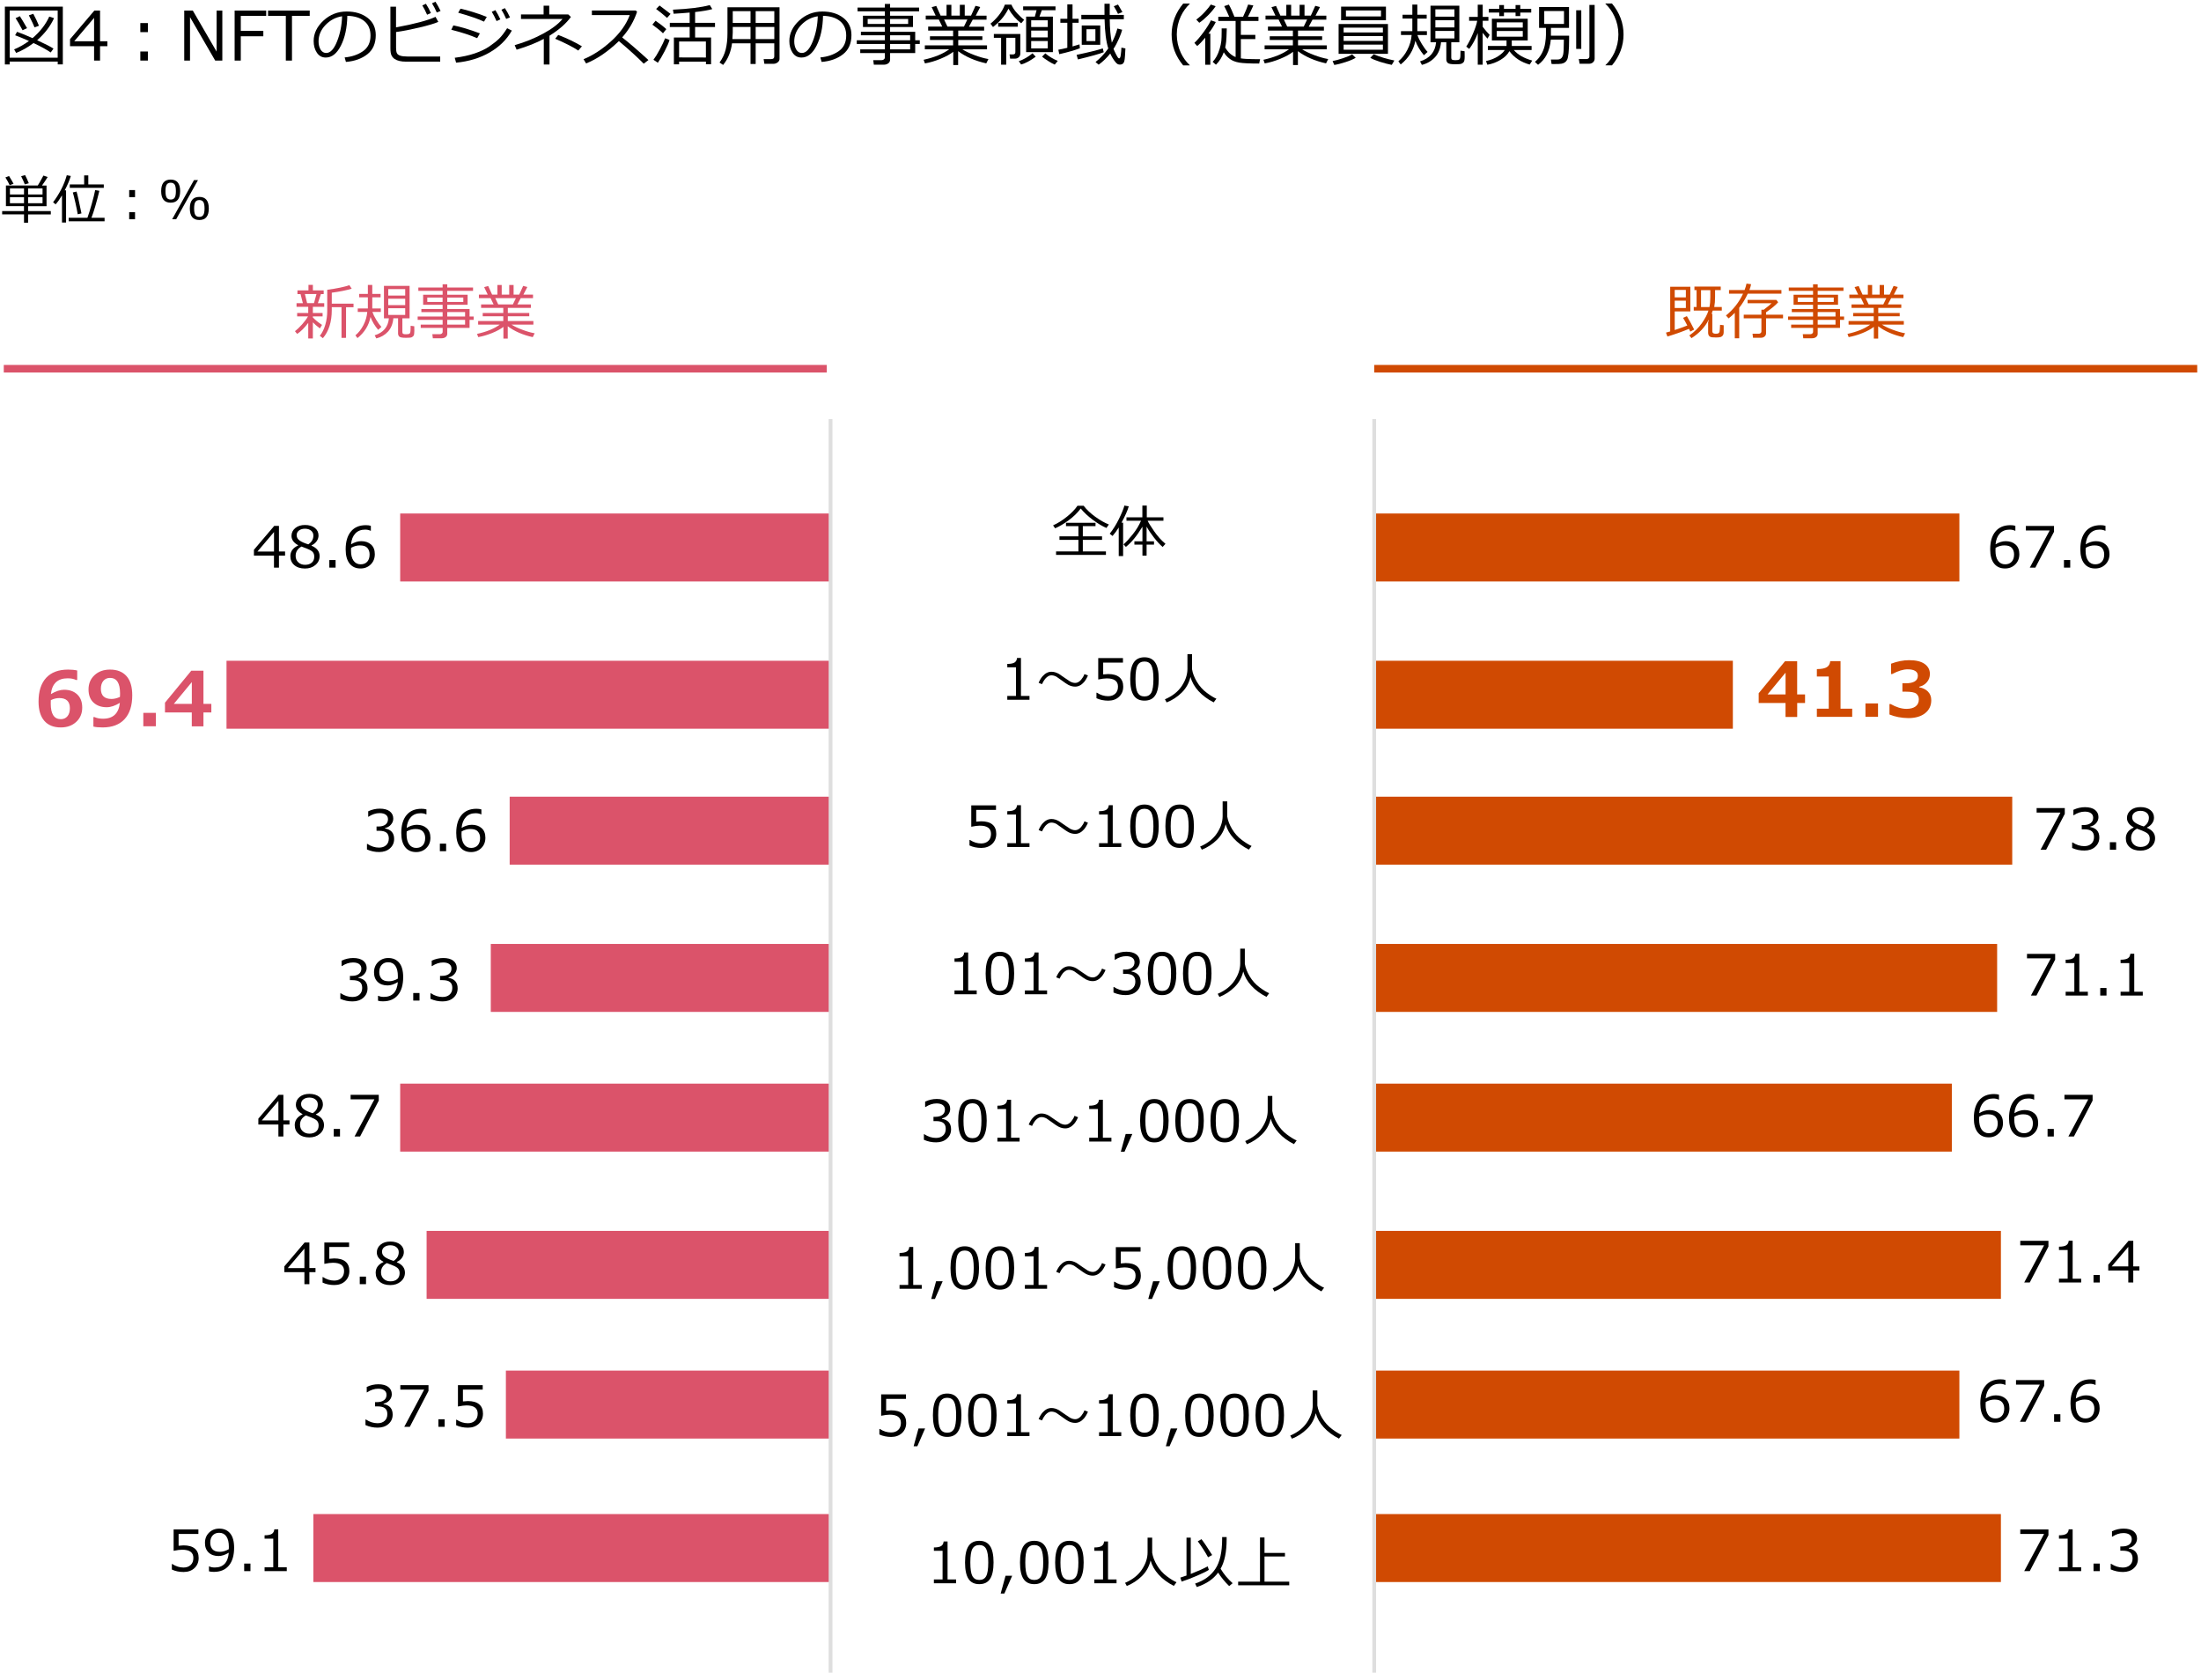<svg version="1.1" xmlns="http://www.w3.org/2000/svg" xmlns:xlink="http://www.w3.org/1999/xlink" x="0px" y="0px"
	 viewBox="0 0 583 445" style="enable-background:new 0 0 583 445;" xml:space="preserve">
<style type="text/css">
	.st0{fill:#D04A02;}
	.st1{fill:#FFB600;}
	.st2{fill:#E0301E;}
	.st3{fill:#EB8C00;}
	.st4{fill:#DB536A;}
	.st5{fill:#D93954;}
	.st6{fill:#7D7D7D;}
	.st7{fill:#464646;}
	.st8{fill:#2D2D2D;}
	.st9{fill:#DEDEDE;}
	.st10{fill:#FFFFFF;}
	.st11{fill-rule:evenodd;clip-rule:evenodd;fill:#DB536A;}
	.st12{fill:none;stroke:#DEDEDE;stroke-linejoin:round;stroke-miterlimit:10;}
	.st13{fill:none;stroke:#D04A02;stroke-width:2;stroke-miterlimit:10;}
	.st14{fill:#231815;}
	.st15{clip-path:url(#SVGID_00000015342658334704333510000013267225864823988371_);}
	.st16{fill:#7D7D7D;stroke:#FFFFFF;stroke-width:2;stroke-miterlimit:10;}
	.st17{fill:#FFB600;stroke:#FFFFFF;stroke-width:2;stroke-miterlimit:10;}
	.st18{fill:#EB8C00;stroke:#FFFFFF;stroke-width:2;stroke-miterlimit:10;}
	.st19{fill:none;stroke:#FFFFFF;stroke-width:2;stroke-miterlimit:10;}
	.st20{fill:none;stroke:#DB536A;stroke-width:8.049;stroke-miterlimit:10;}
	.st21{fill:none;stroke:#DB536A;stroke-width:8.123;stroke-miterlimit:10;}
	.st22{clip-path:url(#SVGID_00000174603046224321884340000017338304736546553999_);}
	.st23{fill-rule:evenodd;clip-rule:evenodd;fill:none;stroke:#000000;stroke-width:0.902;stroke-miterlimit:10;}
	.st24{clip-path:url(#SVGID_00000066515412316833005680000018018686587190135681_);}
	.st25{fill:#464646;stroke:#FFFFFF;stroke-width:2;stroke-miterlimit:10;}
	.st26{fill:#D04A02;stroke:#FFFFFF;stroke-width:2;stroke-miterlimit:10;}
	.st27{fill:none;stroke:#DB536A;stroke-width:2;stroke-linejoin:round;stroke-miterlimit:10;}
	.st28{fill:none;stroke:#D04A02;stroke-width:2;stroke-linejoin:round;stroke-miterlimit:10;}
	.st29{clip-path:url(#SVGID_00000110458349289488734920000011649696762324473263_);}
	.st30{fill-rule:evenodd;clip-rule:evenodd;fill:#7D7D7D;stroke:#FFFFFF;stroke-width:2;stroke-miterlimit:10;}
	.st31{fill-rule:evenodd;clip-rule:evenodd;fill:#D04A02;stroke:#FFFFFF;stroke-width:2;stroke-miterlimit:10;}
	.st32{fill-rule:evenodd;clip-rule:evenodd;fill:#FFB600;stroke:#FFFFFF;stroke-width:2;stroke-miterlimit:10;}
	.st33{fill-rule:evenodd;clip-rule:evenodd;fill:#EB8C00;stroke:#FFFFFF;stroke-width:2;stroke-miterlimit:10;}
</style>
<g id="template">
</g>
<g id="object">
	<g>
		<path d="M293.07,139.83c-1.07-0.45-2.26-1.16-3.57-2.13c-1.31-0.97-2.39-1.98-3.24-3.02c-0.86,1.15-1.93,2.19-3.21,3.13
			c-1.28,0.94-2.47,1.64-3.57,2.11l-0.54-0.78c1.25-0.56,2.48-1.33,3.69-2.31s2.14-1.94,2.77-2.88h1.63
			c0.79,1.03,1.83,2.01,3.11,2.93c1.27,0.92,2.47,1.6,3.58,2.03L293.07,139.83z M279.73,146.96v-0.92h5.92v-3.06h-5.02v-0.93h5.02
			v-2.7h-3.29v-0.89h7.82v0.89h-3.36v2.7h5.09v0.93h-5.09v3.06h6.12v0.92H279.73z"/>
		<path d="M298.99,134.1c-0.31,1.09-0.95,2.53-1.93,4.33h0.43v8.85h-1.16v-7.57c-0.53,0.85-1.07,1.6-1.64,2.24l-0.75-0.6
			c0.88-1.09,1.7-2.39,2.44-3.9c0.74-1.51,1.23-2.69,1.45-3.55L298.99,134.1z M308.71,144.03l-0.75,0.83
			c-0.76-0.65-1.53-1.49-2.32-2.51s-1.44-1.98-1.93-2.88v3.9h1.96v0.87h-1.96v2.92h-1.1v-2.92h-2.13v-0.87h2.13v-3.88
			c-1.46,2.43-2.93,4.22-4.39,5.35l-0.62-0.67c0.66-0.56,1.46-1.43,2.41-2.61s1.69-2.4,2.22-3.64h-3.85v-0.9h4.21v-3.11h1.17v3.11
			h4.41v0.9h-4.18c0.21,0.49,0.76,1.39,1.67,2.71S307.58,143.09,308.71,144.03z"/>
		<path d="M272.68,185.33h-5.87v-1.01h2.3v-7.59h-2.3v-0.89c0.9,0,1.54-0.13,1.93-0.38c0.38-0.25,0.6-0.65,0.65-1.2h1.04v10.06h2.26
			V185.33z"/>
		<path d="M288.18,178.9c-0.33,0.75-0.68,1.33-1.05,1.76c-0.7,0.79-1.48,1.19-2.34,1.19c-0.62,0-1.23-0.16-1.84-0.48
			c-0.34-0.18-0.92-0.57-1.76-1.19c-0.73-0.53-1.17-0.84-1.33-0.94c-0.45-0.25-0.91-0.38-1.38-0.38c-0.39,0-0.78,0.16-1.17,0.48
			c-0.36,0.29-0.66,0.66-0.92,1.11c-0.18,0.31-0.3,0.56-0.39,0.75l-0.89-0.36c0.32-0.74,0.67-1.32,1.05-1.74
			c0.7-0.79,1.49-1.19,2.36-1.19c0.65,0,1.32,0.2,2,0.59c0.54,0.37,1.07,0.73,1.61,1.11c0.74,0.51,1.18,0.8,1.32,0.88
			c0.46,0.25,0.91,0.38,1.34,0.38c0.77,0,1.46-0.52,2.09-1.57c0.13-0.21,0.25-0.47,0.36-0.77L288.18,178.9z"/>
		<path d="M290.43,184.92v-1.46h0.12c0.95,0.62,1.94,0.93,2.97,0.93c0.79,0,1.42-0.23,1.9-0.68c0.48-0.45,0.71-1.08,0.71-1.87
			c0-1.45-0.99-2.17-2.97-2.17c-0.57,0-1.32,0.1-2.26,0.29v-5.66h6.55v1.19h-5.24v3.13c0.64-0.06,1.08-0.1,1.3-0.1
			c1.31,0,2.31,0.28,2.99,0.85c0.68,0.57,1.02,1.39,1.02,2.48c0,1.09-0.37,1.99-1.1,2.68s-1.7,1.04-2.88,1.04
			C292.4,185.56,291.36,185.35,290.43,184.92z"/>
		<path d="M303.15,185.56c-1.3,0-2.25-0.46-2.86-1.39s-0.92-2.38-0.92-4.34s0.31-3.42,0.92-4.35c0.61-0.93,1.57-1.4,2.86-1.4
			c1.28,0,2.23,0.47,2.85,1.4s0.92,2.38,0.92,4.33c0,1.97-0.3,3.42-0.92,4.35C305.4,185.1,304.45,185.56,303.15,185.56z
			 M303.15,175.2c-0.84,0-1.44,0.33-1.82,0.99c-0.38,0.66-0.56,1.87-0.56,3.64c0,1.75,0.19,2.95,0.56,3.62c0.38,0.66,0.98,1,1.82,1
			c0.83,0,1.44-0.33,1.81-1c0.37-0.66,0.56-1.88,0.56-3.63c0-1.72-0.19-2.92-0.56-3.6S303.99,175.2,303.15,175.2z"/>
		<path d="M315.33,179.29c-0.39,1.63-1.16,3.01-2.31,4.14c-1.15,1.13-2.48,2.01-4,2.61l-0.45-0.83c2-0.86,3.49-2.04,4.48-3.55
			c0.99-1.51,1.48-3.01,1.48-4.51v-3.9h1.22v4c0.17,1.08,0.6,2.19,1.29,3.34s1.55,2.11,2.6,2.89c1.05,0.78,1.9,1.3,2.56,1.57
			l-0.72,0.97c-1.63-0.83-2.96-1.82-4.02-2.98S315.71,180.63,315.33,179.29z"/>
		<path d="M256.8,223.92v-1.46h0.12c0.95,0.62,1.94,0.93,2.97,0.93c0.79,0,1.42-0.23,1.9-0.68c0.48-0.45,0.71-1.08,0.71-1.87
			c0-1.45-0.99-2.17-2.97-2.17c-0.57,0-1.32,0.1-2.26,0.29v-5.66h6.55v1.19h-5.24v3.13c0.64-0.06,1.08-0.1,1.3-0.1
			c1.31,0,2.31,0.28,2.99,0.85c0.68,0.57,1.02,1.39,1.02,2.48c0,1.09-0.37,1.99-1.1,2.68s-1.7,1.04-2.88,1.04
			C258.77,224.56,257.73,224.35,256.8,223.92z"/>
		<path d="M272.68,224.33h-5.87v-1.01h2.3v-7.59h-2.3v-0.89c0.9,0,1.54-0.13,1.93-0.38c0.38-0.25,0.6-0.65,0.65-1.2h1.04v10.06h2.26
			V224.33z"/>
		<path d="M288.18,217.9c-0.33,0.75-0.68,1.33-1.05,1.76c-0.7,0.79-1.48,1.19-2.34,1.19c-0.62,0-1.23-0.16-1.84-0.48
			c-0.34-0.18-0.92-0.57-1.76-1.19c-0.73-0.53-1.17-0.84-1.33-0.94c-0.45-0.25-0.91-0.38-1.38-0.38c-0.39,0-0.78,0.16-1.17,0.48
			c-0.36,0.29-0.66,0.66-0.92,1.11c-0.18,0.31-0.3,0.56-0.39,0.75l-0.89-0.36c0.32-0.74,0.67-1.32,1.05-1.74
			c0.7-0.79,1.49-1.19,2.36-1.19c0.65,0,1.32,0.2,2,0.59c0.54,0.37,1.07,0.73,1.61,1.11c0.74,0.51,1.18,0.8,1.32,0.88
			c0.46,0.25,0.91,0.38,1.34,0.38c0.77,0,1.46-0.52,2.09-1.57c0.13-0.21,0.25-0.47,0.36-0.77L288.18,217.9z"/>
		<path d="M296.99,224.33h-5.87v-1.01h2.3v-7.59h-2.3v-0.89c0.9,0,1.54-0.13,1.93-0.38c0.38-0.25,0.6-0.65,0.65-1.2h1.04v10.06h2.26
			V224.33z"/>
		<path d="M303.15,224.56c-1.3,0-2.25-0.46-2.86-1.39s-0.92-2.38-0.92-4.34s0.31-3.42,0.92-4.35c0.61-0.93,1.57-1.4,2.86-1.4
			c1.28,0,2.23,0.47,2.85,1.4s0.92,2.38,0.92,4.33c0,1.97-0.3,3.42-0.92,4.35C305.4,224.1,304.45,224.56,303.15,224.56z
			 M303.15,214.2c-0.84,0-1.44,0.33-1.82,0.99c-0.38,0.66-0.56,1.87-0.56,3.64c0,1.75,0.19,2.95,0.56,3.62c0.38,0.66,0.98,1,1.82,1
			c0.83,0,1.44-0.33,1.81-1c0.37-0.66,0.56-1.88,0.56-3.63c0-1.72-0.19-2.92-0.56-3.6S303.99,214.2,303.15,214.2z"/>
		<path d="M312.47,224.56c-1.3,0-2.25-0.46-2.86-1.39s-0.92-2.38-0.92-4.34s0.31-3.42,0.92-4.35c0.61-0.93,1.57-1.4,2.86-1.4
			c1.28,0,2.23,0.47,2.85,1.4s0.92,2.38,0.92,4.33c0,1.97-0.3,3.42-0.92,4.35C314.72,224.1,313.76,224.56,312.47,224.56z
			 M312.47,214.2c-0.84,0-1.44,0.33-1.82,0.99c-0.38,0.66-0.56,1.87-0.56,3.64c0,1.75,0.19,2.95,0.56,3.62c0.38,0.66,0.98,1,1.82,1
			c0.83,0,1.44-0.33,1.81-1c0.37-0.66,0.56-1.88,0.56-3.63c0-1.72-0.19-2.92-0.56-3.6S313.31,214.2,312.47,214.2z"/>
		<path d="M324.65,218.29c-0.39,1.63-1.16,3.01-2.31,4.14c-1.15,1.13-2.48,2.01-4,2.61l-0.45-0.83c2-0.86,3.49-2.04,4.48-3.55
			c0.99-1.51,1.48-3.01,1.48-4.51v-3.9h1.22v4c0.17,1.08,0.6,2.19,1.29,3.34s1.55,2.11,2.6,2.89c1.05,0.78,1.9,1.3,2.56,1.57
			l-0.72,0.97c-1.63-0.83-2.96-1.82-4.02-2.98S325.02,219.63,324.65,218.29z"/>
		<path d="M258.7,263.33h-5.87v-1.01h2.3v-7.59h-2.3v-0.89c0.9,0,1.54-0.13,1.93-0.38c0.38-0.25,0.6-0.65,0.65-1.2h1.04v10.06h2.26
			V263.33z"/>
		<path d="M264.86,263.56c-1.3,0-2.25-0.46-2.86-1.39s-0.92-2.38-0.92-4.34s0.31-3.42,0.92-4.35c0.61-0.93,1.57-1.4,2.86-1.4
			c1.28,0,2.23,0.47,2.85,1.4s0.92,2.38,0.92,4.33c0,1.97-0.3,3.42-0.92,4.35C267.11,263.1,266.16,263.56,264.86,263.56z
			 M264.86,253.2c-0.84,0-1.44,0.33-1.82,0.99c-0.38,0.66-0.56,1.87-0.56,3.64c0,1.75,0.19,2.95,0.56,3.62c0.38,0.66,0.98,1,1.82,1
			c0.83,0,1.44-0.33,1.81-1c0.37-0.66,0.56-1.88,0.56-3.63c0-1.72-0.19-2.92-0.56-3.6S265.7,253.2,264.86,253.2z"/>
		<path d="M277.34,263.33h-5.87v-1.01h2.3v-7.59h-2.3v-0.89c0.9,0,1.54-0.13,1.93-0.38c0.38-0.25,0.6-0.65,0.65-1.2h1.04v10.06h2.26
			V263.33z"/>
		<path d="M292.84,256.9c-0.33,0.75-0.68,1.33-1.05,1.76c-0.7,0.79-1.48,1.19-2.34,1.19c-0.62,0-1.23-0.16-1.84-0.48
			c-0.34-0.18-0.92-0.57-1.76-1.19c-0.73-0.53-1.17-0.84-1.33-0.94c-0.45-0.25-0.91-0.38-1.38-0.38c-0.39,0-0.78,0.16-1.17,0.48
			c-0.36,0.29-0.66,0.66-0.92,1.11c-0.18,0.31-0.3,0.56-0.39,0.75l-0.89-0.36c0.32-0.74,0.67-1.32,1.05-1.74
			c0.7-0.79,1.49-1.19,2.36-1.19c0.65,0,1.32,0.2,2,0.59c0.54,0.37,1.07,0.73,1.61,1.11c0.74,0.51,1.18,0.8,1.32,0.88
			c0.46,0.25,0.91,0.38,1.34,0.38c0.77,0,1.46-0.52,2.09-1.57c0.13-0.21,0.25-0.47,0.36-0.77L292.84,256.9z"/>
		<path d="M294.94,262.87v-1.47h0.12c0.99,0.65,2.02,0.98,3.08,0.98c0.78,0,1.41-0.21,1.88-0.64c0.47-0.42,0.71-1.02,0.71-1.77
			c0-0.7-0.21-1.22-0.62-1.55s-1.07-0.5-1.99-0.5h-0.64v-1.13h0.5c0.79,0,1.41-0.17,1.86-0.51s0.67-0.81,0.67-1.42
			c0-0.52-0.2-0.92-0.59-1.2c-0.39-0.28-0.93-0.42-1.62-0.42c-0.99,0-1.98,0.32-2.95,0.96h-0.08v-1.44c0.99-0.46,2.01-0.7,3.07-0.7
			c1.14,0,2.02,0.24,2.64,0.71c0.62,0.48,0.93,1.12,0.93,1.93c0,0.6-0.21,1.13-0.62,1.6c-0.42,0.47-0.94,0.77-1.56,0.89v0.12
			c1.61,0.29,2.41,1.21,2.41,2.78c0,1.01-0.37,1.84-1.11,2.49s-1.69,0.97-2.85,0.97C297.06,263.56,295.99,263.33,294.94,262.87z"/>
		<path d="M307.81,263.56c-1.3,0-2.25-0.46-2.86-1.39s-0.92-2.38-0.92-4.34s0.31-3.42,0.92-4.35c0.61-0.93,1.57-1.4,2.86-1.4
			c1.28,0,2.23,0.47,2.85,1.4s0.92,2.38,0.92,4.33c0,1.97-0.3,3.42-0.92,4.35C310.06,263.1,309.11,263.56,307.81,263.56z
			 M307.81,253.2c-0.84,0-1.44,0.33-1.82,0.99c-0.38,0.66-0.56,1.87-0.56,3.64c0,1.75,0.19,2.95,0.56,3.62c0.38,0.66,0.98,1,1.82,1
			c0.83,0,1.44-0.33,1.81-1c0.37-0.66,0.56-1.88,0.56-3.63c0-1.72-0.19-2.92-0.56-3.6S308.65,253.2,307.81,253.2z"/>
		<path d="M317.13,263.56c-1.3,0-2.25-0.46-2.86-1.39s-0.92-2.38-0.92-4.34s0.31-3.42,0.92-4.35c0.61-0.93,1.57-1.4,2.86-1.4
			c1.28,0,2.23,0.47,2.85,1.4s0.92,2.38,0.92,4.33c0,1.97-0.3,3.42-0.92,4.35C319.38,263.1,318.42,263.56,317.13,263.56z
			 M317.13,253.2c-0.84,0-1.44,0.33-1.82,0.99c-0.38,0.66-0.56,1.87-0.56,3.64c0,1.75,0.19,2.95,0.56,3.62c0.38,0.66,0.98,1,1.82,1
			c0.83,0,1.44-0.33,1.81-1c0.37-0.66,0.56-1.88,0.56-3.63c0-1.72-0.19-2.92-0.56-3.6S317.97,253.2,317.13,253.2z"/>
		<path d="M329.31,257.29c-0.39,1.63-1.16,3.01-2.31,4.14c-1.15,1.13-2.48,2.01-4,2.61l-0.45-0.83c2-0.86,3.49-2.04,4.48-3.55
			c0.99-1.51,1.48-3.01,1.48-4.51v-3.9h1.22v4c0.17,1.08,0.6,2.19,1.29,3.34s1.55,2.11,2.6,2.89c1.05,0.78,1.9,1.3,2.56,1.57
			l-0.72,0.97c-1.63-0.83-2.96-1.82-4.02-2.98S329.68,258.63,329.31,257.29z"/>
		<path d="M244.72,301.87v-1.47h0.12c0.99,0.65,2.02,0.98,3.08,0.98c0.78,0,1.41-0.21,1.88-0.64c0.47-0.42,0.71-1.02,0.71-1.77
			c0-0.7-0.21-1.22-0.62-1.55s-1.07-0.5-1.99-0.5h-0.64v-1.13h0.5c0.79,0,1.41-0.17,1.86-0.51s0.67-0.81,0.67-1.42
			c0-0.52-0.2-0.92-0.59-1.2c-0.39-0.28-0.93-0.42-1.62-0.42c-0.99,0-1.97,0.32-2.95,0.96h-0.08v-1.44c0.99-0.46,2.01-0.7,3.07-0.7
			c1.14,0,2.02,0.24,2.64,0.71c0.62,0.48,0.93,1.12,0.93,1.93c0,0.6-0.21,1.13-0.62,1.6c-0.41,0.47-0.93,0.77-1.56,0.89v0.12
			c1.61,0.29,2.41,1.21,2.41,2.78c0,1.01-0.37,1.84-1.11,2.49s-1.69,0.97-2.85,0.97C246.84,302.56,245.76,302.33,244.72,301.87z"/>
		<path d="M257.59,302.56c-1.3,0-2.25-0.46-2.86-1.39s-0.92-2.38-0.92-4.34s0.31-3.42,0.92-4.35c0.61-0.93,1.57-1.4,2.86-1.4
			c1.29,0,2.23,0.47,2.85,1.4s0.92,2.38,0.92,4.33c0,1.97-0.31,3.42-0.92,4.35C259.83,302.1,258.88,302.56,257.59,302.56z
			 M257.59,292.2c-0.83,0-1.44,0.33-1.82,0.99c-0.38,0.66-0.56,1.87-0.56,3.64c0,1.75,0.19,2.95,0.56,3.62c0.38,0.66,0.98,1,1.82,1
			c0.84,0,1.44-0.33,1.81-1c0.37-0.66,0.56-1.88,0.56-3.63c0-1.72-0.19-2.92-0.56-3.6S258.43,292.2,257.59,292.2z"/>
		<path d="M270.06,302.33h-5.87v-1.01h2.3v-7.59h-2.3v-0.89c0.9,0,1.54-0.13,1.93-0.38c0.39-0.25,0.6-0.65,0.65-1.2h1.04v10.06h2.26
			V302.33z"/>
		<path d="M285.56,295.9c-0.33,0.75-0.68,1.33-1.05,1.76c-0.7,0.79-1.48,1.19-2.34,1.19c-0.62,0-1.23-0.16-1.84-0.48
			c-0.34-0.18-0.93-0.57-1.77-1.19c-0.73-0.53-1.17-0.84-1.33-0.94c-0.45-0.25-0.91-0.38-1.38-0.38c-0.39,0-0.78,0.16-1.17,0.48
			c-0.36,0.29-0.66,0.66-0.92,1.11c-0.18,0.31-0.31,0.56-0.39,0.75l-0.89-0.36c0.32-0.74,0.67-1.32,1.05-1.74
			c0.7-0.79,1.49-1.19,2.36-1.19c0.65,0,1.32,0.2,2,0.59c0.54,0.37,1.07,0.73,1.61,1.11c0.74,0.51,1.18,0.8,1.32,0.88
			c0.46,0.25,0.91,0.38,1.34,0.38c0.77,0,1.46-0.52,2.09-1.57c0.13-0.21,0.25-0.47,0.36-0.77L285.56,295.9z"/>
		<path d="M294.38,302.33h-5.87v-1.01h2.3v-7.59h-2.3v-0.89c0.9,0,1.54-0.13,1.93-0.38c0.39-0.25,0.6-0.65,0.65-1.2h1.04v10.06h2.26
			V302.33z"/>
		<path d="M299.93,300.33l-2.07,4.71h-0.98l1.29-4.71H299.93z"/>
		<path d="M305.77,302.56c-1.3,0-2.25-0.46-2.86-1.39c-0.61-0.93-0.92-2.38-0.92-4.34s0.31-3.42,0.92-4.35s1.57-1.4,2.86-1.4
			c1.28,0,2.23,0.47,2.85,1.4s0.92,2.38,0.92,4.33c0,1.97-0.31,3.42-0.92,4.35C308.02,302.1,307.07,302.56,305.77,302.56z
			 M305.77,292.2c-0.83,0-1.44,0.33-1.82,0.99c-0.38,0.66-0.56,1.87-0.56,3.64c0,1.75,0.19,2.95,0.56,3.62s0.98,1,1.82,1
			s1.44-0.33,1.81-1c0.37-0.66,0.56-1.88,0.56-3.63c0-1.72-0.19-2.92-0.56-3.6S306.61,292.2,305.77,292.2z"/>
		<path d="M315.09,302.56c-1.3,0-2.25-0.46-2.86-1.39c-0.61-0.93-0.92-2.38-0.92-4.34s0.31-3.42,0.92-4.35s1.57-1.4,2.86-1.4
			c1.28,0,2.23,0.47,2.85,1.4s0.92,2.38,0.92,4.33c0,1.97-0.31,3.42-0.92,4.35C317.33,302.1,316.38,302.56,315.09,302.56z
			 M315.09,292.2c-0.83,0-1.44,0.33-1.82,0.99c-0.38,0.66-0.56,1.87-0.56,3.64c0,1.75,0.19,2.95,0.56,3.62s0.98,1,1.82,1
			s1.44-0.33,1.81-1c0.37-0.66,0.56-1.88,0.56-3.63c0-1.72-0.19-2.92-0.56-3.6S315.93,292.2,315.09,292.2z"/>
		<path d="M324.41,302.56c-1.3,0-2.25-0.46-2.86-1.39c-0.61-0.93-0.92-2.38-0.92-4.34s0.31-3.42,0.92-4.35s1.57-1.4,2.86-1.4
			c1.28,0,2.23,0.47,2.85,1.4s0.92,2.38,0.92,4.33c0,1.97-0.31,3.42-0.92,4.35C326.65,302.1,325.7,302.56,324.41,302.56z
			 M324.41,292.2c-0.83,0-1.44,0.33-1.82,0.99c-0.38,0.66-0.56,1.87-0.56,3.64c0,1.75,0.19,2.95,0.56,3.62s0.98,1,1.82,1
			s1.44-0.33,1.81-1c0.37-0.66,0.56-1.88,0.56-3.63c0-1.72-0.19-2.92-0.56-3.6S325.25,292.2,324.41,292.2z"/>
		<path d="M336.59,296.29c-0.39,1.63-1.16,3.01-2.31,4.14c-1.15,1.13-2.48,2.01-4,2.61l-0.45-0.83c2-0.86,3.49-2.04,4.48-3.55
			c0.99-1.51,1.48-3.01,1.48-4.51v-3.9h1.22v4c0.17,1.08,0.6,2.19,1.29,3.34c0.69,1.15,1.55,2.11,2.6,2.89s1.9,1.3,2.56,1.57
			l-0.72,0.97c-1.63-0.83-2.97-1.82-4.02-2.98C337.67,298.88,336.96,297.63,336.59,296.29z"/>
		<path d="M244.15,341.33h-5.88v-1.01h2.3v-7.59h-2.3v-0.89c0.9,0,1.54-0.13,1.93-0.38c0.39-0.25,0.6-0.65,0.65-1.2h1.04v10.06h2.26
			V341.33z"/>
		<path d="M249.7,339.33l-2.06,4.71h-0.98l1.29-4.71H249.7z"/>
		<path d="M255.55,341.56c-1.3,0-2.25-0.46-2.86-1.39s-0.92-2.38-0.92-4.34s0.31-3.42,0.92-4.35c0.61-0.93,1.57-1.4,2.86-1.4
			c1.28,0,2.23,0.47,2.85,1.4s0.92,2.38,0.92,4.33c0,1.97-0.3,3.42-0.92,4.35C257.79,341.1,256.84,341.56,255.55,341.56z
			 M255.55,331.2c-0.84,0-1.44,0.33-1.82,0.99c-0.38,0.66-0.56,1.87-0.56,3.64c0,1.75,0.19,2.95,0.56,3.62c0.38,0.66,0.98,1,1.82,1
			c0.83,0,1.44-0.33,1.81-1c0.37-0.66,0.56-1.88,0.56-3.63c0-1.72-0.19-2.92-0.56-3.6S256.39,331.2,255.55,331.2z"/>
		<path d="M264.86,341.56c-1.3,0-2.25-0.46-2.86-1.39s-0.92-2.38-0.92-4.34s0.31-3.42,0.92-4.35c0.61-0.93,1.57-1.4,2.86-1.4
			c1.28,0,2.23,0.47,2.85,1.4s0.92,2.38,0.92,4.33c0,1.97-0.3,3.42-0.92,4.35C267.11,341.1,266.16,341.56,264.86,341.56z
			 M264.86,331.2c-0.84,0-1.44,0.33-1.82,0.99c-0.38,0.66-0.56,1.87-0.56,3.64c0,1.75,0.19,2.95,0.56,3.62c0.38,0.66,0.98,1,1.82,1
			c0.83,0,1.44-0.33,1.81-1c0.37-0.66,0.56-1.88,0.56-3.63c0-1.72-0.19-2.92-0.56-3.6S265.7,331.2,264.86,331.2z"/>
		<path d="M277.34,341.33h-5.87v-1.01h2.3v-7.59h-2.3v-0.89c0.9,0,1.54-0.13,1.93-0.38c0.38-0.25,0.6-0.65,0.65-1.2h1.04v10.06h2.26
			V341.33z"/>
		<path d="M292.84,334.9c-0.33,0.75-0.68,1.33-1.05,1.76c-0.7,0.79-1.48,1.19-2.34,1.19c-0.62,0-1.23-0.16-1.84-0.48
			c-0.34-0.18-0.92-0.57-1.76-1.19c-0.73-0.53-1.17-0.84-1.33-0.94c-0.45-0.25-0.91-0.38-1.38-0.38c-0.39,0-0.78,0.16-1.17,0.48
			c-0.36,0.29-0.66,0.66-0.92,1.11c-0.18,0.31-0.3,0.56-0.39,0.75l-0.89-0.36c0.32-0.74,0.67-1.32,1.05-1.74
			c0.7-0.79,1.49-1.19,2.36-1.19c0.65,0,1.32,0.2,2,0.59c0.54,0.37,1.07,0.73,1.61,1.11c0.74,0.51,1.18,0.8,1.32,0.88
			c0.46,0.25,0.91,0.38,1.34,0.38c0.77,0,1.46-0.52,2.09-1.57c0.13-0.21,0.25-0.47,0.36-0.77L292.84,334.9z"/>
		<path d="M295.09,340.92v-1.46h0.12c0.95,0.62,1.94,0.93,2.97,0.93c0.79,0,1.42-0.23,1.9-0.68c0.48-0.45,0.71-1.08,0.71-1.87
			c0-1.45-0.99-2.17-2.97-2.17c-0.57,0-1.32,0.1-2.26,0.29v-5.66h6.55v1.19h-5.24v3.13c0.64-0.06,1.08-0.1,1.3-0.1
			c1.31,0,2.31,0.28,2.99,0.85c0.68,0.57,1.02,1.39,1.02,2.48c0,1.09-0.37,1.99-1.1,2.68s-1.7,1.04-2.88,1.04
			C297.06,341.56,296.02,341.35,295.09,340.92z"/>
		<path d="M307.2,339.33l-2.07,4.71h-0.98l1.29-4.71H307.2z"/>
		<path d="M313.05,341.56c-1.3,0-2.25-0.46-2.86-1.39c-0.61-0.93-0.92-2.38-0.92-4.34s0.31-3.42,0.92-4.35
			c0.61-0.93,1.57-1.4,2.86-1.4c1.28,0,2.23,0.47,2.85,1.4s0.92,2.38,0.92,4.33c0,1.97-0.3,3.42-0.92,4.35
			C315.29,341.1,314.34,341.56,313.05,341.56z M313.05,331.2c-0.83,0-1.44,0.33-1.82,0.99c-0.38,0.66-0.56,1.87-0.56,3.64
			c0,1.75,0.19,2.95,0.56,3.62s0.98,1,1.82,1s1.44-0.33,1.81-1s0.56-1.88,0.56-3.63c0-1.72-0.19-2.92-0.56-3.6
			S313.89,331.2,313.05,331.2z"/>
		<path d="M322.37,341.56c-1.3,0-2.25-0.46-2.86-1.39c-0.61-0.93-0.92-2.38-0.92-4.34s0.31-3.42,0.92-4.35
			c0.61-0.93,1.57-1.4,2.86-1.4c1.28,0,2.23,0.47,2.85,1.4s0.92,2.38,0.92,4.33c0,1.97-0.3,3.42-0.92,4.35
			C324.61,341.1,323.66,341.56,322.37,341.56z M322.37,331.2c-0.83,0-1.44,0.33-1.82,0.99c-0.38,0.66-0.56,1.87-0.56,3.64
			c0,1.75,0.19,2.95,0.56,3.62s0.98,1,1.82,1s1.44-0.33,1.81-1s0.56-1.88,0.56-3.63c0-1.72-0.19-2.92-0.56-3.6
			S323.21,331.2,322.37,331.2z"/>
		<path d="M331.68,341.56c-1.3,0-2.25-0.46-2.86-1.39c-0.61-0.93-0.92-2.38-0.92-4.34s0.31-3.42,0.92-4.35
			c0.61-0.93,1.57-1.4,2.86-1.4c1.28,0,2.23,0.47,2.85,1.4s0.92,2.38,0.92,4.33c0,1.97-0.3,3.42-0.92,4.35
			C333.93,341.1,332.98,341.56,331.68,341.56z M331.68,331.2c-0.83,0-1.44,0.33-1.82,0.99c-0.38,0.66-0.56,1.87-0.56,3.64
			c0,1.75,0.19,2.95,0.56,3.62s0.98,1,1.82,1s1.44-0.33,1.81-1s0.56-1.88,0.56-3.63c0-1.72-0.19-2.92-0.56-3.6
			S332.52,331.2,331.68,331.2z"/>
		<path d="M343.86,335.29c-0.39,1.63-1.16,3.01-2.31,4.14c-1.15,1.13-2.48,2.01-4,2.61l-0.45-0.83c2-0.86,3.49-2.04,4.48-3.55
			s1.48-3.01,1.48-4.51v-3.9h1.22v4c0.17,1.08,0.6,2.19,1.29,3.34c0.69,1.15,1.55,2.11,2.6,2.89s1.9,1.3,2.56,1.57l-0.72,0.97
			c-1.62-0.83-2.96-1.82-4.02-2.98C344.94,337.88,344.23,336.63,343.86,335.29z"/>
		<path d="M232.93,379.92v-1.46h0.12c0.95,0.62,1.94,0.93,2.97,0.93c0.79,0,1.43-0.23,1.9-0.68c0.48-0.45,0.71-1.08,0.71-1.87
			c0-1.45-0.99-2.17-2.97-2.17c-0.57,0-1.32,0.1-2.26,0.29v-5.66h6.56v1.19h-5.24v3.13c0.64-0.06,1.08-0.1,1.3-0.1
			c1.31,0,2.31,0.28,2.99,0.85s1.02,1.39,1.02,2.48c0,1.09-0.37,1.99-1.1,2.68c-0.74,0.69-1.7,1.04-2.88,1.04
			C234.9,380.56,233.86,380.35,232.93,379.92z"/>
		<path d="M245.04,378.33l-2.06,4.71H242l1.29-4.71H245.04z"/>
		<path d="M250.89,380.56c-1.3,0-2.25-0.46-2.86-1.39s-0.92-2.38-0.92-4.34s0.31-3.42,0.92-4.35c0.61-0.93,1.57-1.4,2.86-1.4
			c1.28,0,2.23,0.47,2.85,1.4s0.92,2.38,0.92,4.33c0,1.97-0.3,3.42-0.92,4.35C253.13,380.1,252.18,380.56,250.89,380.56z
			 M250.89,370.2c-0.84,0-1.44,0.33-1.82,0.99c-0.38,0.66-0.56,1.87-0.56,3.64c0,1.75,0.19,2.95,0.56,3.62c0.38,0.66,0.98,1,1.82,1
			c0.83,0,1.44-0.33,1.81-1c0.37-0.66,0.56-1.88,0.56-3.63c0-1.72-0.19-2.92-0.56-3.6S251.73,370.2,250.89,370.2z"/>
		<path d="M260.21,380.56c-1.3,0-2.25-0.46-2.86-1.39s-0.92-2.38-0.92-4.34s0.31-3.42,0.92-4.35c0.61-0.93,1.57-1.4,2.86-1.4
			c1.28,0,2.23,0.47,2.85,1.4s0.92,2.38,0.92,4.33c0,1.97-0.3,3.42-0.92,4.35C262.45,380.1,261.5,380.56,260.21,380.56z
			 M260.21,370.2c-0.84,0-1.44,0.33-1.82,0.99c-0.38,0.66-0.56,1.87-0.56,3.64c0,1.75,0.19,2.95,0.56,3.62c0.38,0.66,0.98,1,1.82,1
			c0.83,0,1.44-0.33,1.81-1c0.37-0.66,0.56-1.88,0.56-3.63c0-1.72-0.19-2.92-0.56-3.6S261.04,370.2,260.21,370.2z"/>
		<path d="M272.68,380.33h-5.87v-1.01h2.3v-7.59h-2.3v-0.89c0.9,0,1.54-0.13,1.93-0.38c0.38-0.25,0.6-0.65,0.65-1.2h1.04v10.06h2.26
			V380.33z"/>
		<path d="M288.18,373.9c-0.33,0.75-0.68,1.33-1.05,1.76c-0.7,0.79-1.48,1.19-2.34,1.19c-0.62,0-1.23-0.16-1.84-0.48
			c-0.34-0.18-0.92-0.57-1.76-1.19c-0.73-0.53-1.17-0.84-1.33-0.94c-0.45-0.25-0.91-0.38-1.38-0.38c-0.39,0-0.78,0.16-1.17,0.48
			c-0.36,0.29-0.66,0.66-0.92,1.11c-0.18,0.31-0.3,0.56-0.39,0.75l-0.89-0.36c0.32-0.74,0.67-1.32,1.05-1.74
			c0.7-0.79,1.49-1.19,2.36-1.19c0.65,0,1.32,0.2,2,0.59c0.54,0.37,1.07,0.73,1.61,1.11c0.74,0.51,1.18,0.8,1.32,0.88
			c0.46,0.25,0.91,0.38,1.34,0.38c0.77,0,1.46-0.52,2.09-1.57c0.13-0.21,0.25-0.47,0.36-0.77L288.18,373.9z"/>
		<path d="M296.99,380.33h-5.87v-1.01h2.3v-7.59h-2.3v-0.89c0.9,0,1.54-0.13,1.93-0.38c0.38-0.25,0.6-0.65,0.65-1.2h1.04v10.06h2.26
			V380.33z"/>
		<path d="M303.15,380.56c-1.3,0-2.25-0.46-2.86-1.39s-0.92-2.38-0.92-4.34s0.31-3.42,0.92-4.35c0.61-0.93,1.57-1.4,2.86-1.4
			c1.28,0,2.23,0.47,2.85,1.4s0.92,2.38,0.92,4.33c0,1.97-0.3,3.42-0.92,4.35C305.4,380.1,304.45,380.56,303.15,380.56z
			 M303.15,370.2c-0.84,0-1.44,0.33-1.82,0.99c-0.38,0.66-0.56,1.87-0.56,3.64c0,1.75,0.19,2.95,0.56,3.62c0.38,0.66,0.98,1,1.82,1
			c0.83,0,1.44-0.33,1.81-1c0.37-0.66,0.56-1.88,0.56-3.63c0-1.72-0.19-2.92-0.56-3.6S303.99,370.2,303.15,370.2z"/>
		<path d="M311.86,378.33l-2.07,4.71h-0.98l1.29-4.71H311.86z"/>
		<path d="M317.71,380.56c-1.3,0-2.25-0.46-2.86-1.39c-0.61-0.93-0.92-2.38-0.92-4.34s0.31-3.42,0.92-4.35
			c0.61-0.93,1.57-1.4,2.86-1.4c1.28,0,2.23,0.47,2.85,1.4s0.92,2.38,0.92,4.33c0,1.97-0.3,3.42-0.92,4.35
			C319.95,380.1,319,380.56,317.71,380.56z M317.71,370.2c-0.83,0-1.44,0.33-1.82,0.99c-0.38,0.66-0.56,1.87-0.56,3.64
			c0,1.75,0.19,2.95,0.56,3.62s0.98,1,1.82,1s1.44-0.33,1.81-1s0.56-1.88,0.56-3.63c0-1.72-0.19-2.92-0.56-3.6
			S318.55,370.2,317.71,370.2z"/>
		<path d="M327.02,380.56c-1.3,0-2.25-0.46-2.86-1.39c-0.61-0.93-0.92-2.38-0.92-4.34s0.31-3.42,0.92-4.35
			c0.61-0.93,1.57-1.4,2.86-1.4c1.28,0,2.23,0.47,2.85,1.4s0.92,2.38,0.92,4.33c0,1.97-0.3,3.42-0.92,4.35
			C329.27,380.1,328.32,380.56,327.02,380.56z M327.02,370.2c-0.83,0-1.44,0.33-1.82,0.99c-0.38,0.66-0.56,1.87-0.56,3.64
			c0,1.75,0.19,2.95,0.56,3.62s0.98,1,1.82,1s1.44-0.33,1.81-1s0.56-1.88,0.56-3.63c0-1.72-0.19-2.92-0.56-3.6
			S327.86,370.2,327.02,370.2z"/>
		<path d="M336.34,380.56c-1.3,0-2.25-0.46-2.86-1.39c-0.61-0.93-0.92-2.38-0.92-4.34s0.31-3.42,0.92-4.35
			c0.61-0.93,1.57-1.4,2.86-1.4c1.28,0,2.23,0.47,2.85,1.4s0.92,2.38,0.92,4.33c0,1.97-0.3,3.42-0.92,4.35
			C338.59,380.1,337.63,380.56,336.34,380.56z M336.34,370.2c-0.83,0-1.44,0.33-1.82,0.99c-0.38,0.66-0.56,1.87-0.56,3.64
			c0,1.75,0.19,2.95,0.56,3.62s0.98,1,1.82,1s1.44-0.33,1.81-1s0.56-1.88,0.56-3.63c0-1.72-0.19-2.92-0.56-3.6
			S337.18,370.2,336.34,370.2z"/>
		<path d="M348.52,374.29c-0.39,1.63-1.16,3.01-2.31,4.14c-1.15,1.13-2.48,2.01-4,2.61l-0.45-0.83c2-0.86,3.49-2.04,4.48-3.55
			s1.48-3.01,1.48-4.51v-3.9h1.22v4c0.17,1.08,0.6,2.19,1.29,3.34c0.69,1.15,1.55,2.11,2.6,2.89s1.9,1.3,2.56,1.57l-0.72,0.97
			c-1.62-0.83-2.96-1.82-4.02-2.98C349.6,376.88,348.89,375.63,348.52,374.29z"/>
		<path d="M253.24,419.33h-5.87v-1.01h2.3v-7.59h-2.3v-0.89c0.9,0,1.54-0.13,1.93-0.38c0.39-0.25,0.6-0.65,0.65-1.2h1.04v10.06h2.26
			V419.33z"/>
		<path d="M259.4,419.56c-1.3,0-2.25-0.46-2.86-1.39s-0.92-2.38-0.92-4.34s0.31-3.42,0.92-4.35c0.61-0.93,1.57-1.4,2.86-1.4
			c1.29,0,2.23,0.47,2.85,1.4s0.92,2.38,0.92,4.33c0,1.97-0.31,3.42-0.92,4.35C261.65,419.09,260.7,419.56,259.4,419.56z
			 M259.4,409.2c-0.83,0-1.44,0.33-1.82,0.99c-0.38,0.66-0.56,1.87-0.56,3.64c0,1.75,0.19,2.95,0.56,3.62c0.38,0.66,0.98,1,1.82,1
			c0.84,0,1.44-0.33,1.81-1c0.37-0.66,0.56-1.88,0.56-3.63c0-1.72-0.19-2.92-0.56-3.6S260.24,409.2,259.4,409.2z"/>
		<path d="M268.11,417.33l-2.07,4.71h-0.98l1.29-4.71H268.11z"/>
		<path d="M273.96,419.56c-1.3,0-2.25-0.46-2.86-1.39c-0.61-0.93-0.92-2.38-0.92-4.34s0.31-3.42,0.92-4.35s1.57-1.4,2.86-1.4
			c1.28,0,2.23,0.47,2.85,1.4s0.92,2.38,0.92,4.33c0,1.97-0.31,3.42-0.92,4.35C276.2,419.09,275.25,419.56,273.96,419.56z
			 M273.96,409.2c-0.83,0-1.44,0.33-1.82,0.99c-0.38,0.66-0.56,1.87-0.56,3.64c0,1.75,0.19,2.95,0.56,3.62s0.98,1,1.82,1
			s1.44-0.33,1.81-1c0.37-0.66,0.56-1.88,0.56-3.63c0-1.72-0.19-2.92-0.56-3.6S274.8,409.2,273.96,409.2z"/>
		<path d="M283.27,419.56c-1.3,0-2.25-0.46-2.86-1.39c-0.61-0.93-0.92-2.38-0.92-4.34s0.31-3.42,0.92-4.35s1.57-1.4,2.86-1.4
			c1.28,0,2.23,0.47,2.85,1.4s0.92,2.38,0.92,4.33c0,1.97-0.31,3.42-0.92,4.35C285.52,419.09,284.57,419.56,283.27,419.56z
			 M283.27,409.2c-0.83,0-1.44,0.33-1.82,0.99c-0.38,0.66-0.56,1.87-0.56,3.64c0,1.75,0.19,2.95,0.56,3.62s0.98,1,1.82,1
			s1.44-0.33,1.81-1c0.37-0.66,0.56-1.88,0.56-3.63c0-1.72-0.19-2.92-0.56-3.6S284.11,409.2,283.27,409.2z"/>
		<path d="M295.75,419.33h-5.88v-1.01h2.3v-7.59h-2.3v-0.89c0.9,0,1.54-0.13,1.93-0.38c0.39-0.25,0.6-0.65,0.65-1.2h1.04v10.06h2.26
			V419.33z"/>
		<path d="M304.77,413.29c-0.39,1.63-1.16,3.01-2.31,4.14c-1.15,1.13-2.48,2-4,2.61l-0.45-0.83c2-0.86,3.49-2.04,4.48-3.55
			c0.99-1.51,1.48-3.01,1.48-4.51v-3.9h1.22v4c0.17,1.08,0.6,2.19,1.29,3.34c0.69,1.14,1.55,2.11,2.6,2.89
			c1.05,0.78,1.9,1.3,2.56,1.57l-0.72,0.97c-1.63-0.83-2.97-1.82-4.02-2.98C305.85,415.88,305.14,414.63,304.77,413.29z"/>
		<path d="M312.99,418.88l-0.35-1.05c0.44-0.13,0.99-0.32,1.64-0.55v-10.03h1.13v9.61c1.91-0.75,3.41-1.42,4.48-2.01l0.31,0.92
			c-0.47,0.34-1.52,0.86-3.14,1.56S314.08,418.54,312.99,418.88z M325.58,420.07c-1.2-1.18-2.17-2.37-2.92-3.57
			c-1.29,1.75-3.18,3.02-5.65,3.82l-0.45-0.91c2.38-0.79,4.17-2.1,5.37-3.9s1.79-4.44,1.79-7.91v-0.51h1.19v0.58
			c0,3.35-0.54,5.95-1.6,7.81c0.85,1.42,1.92,2.7,3.19,3.83L325.58,420.07z M319.99,412.44c-0.78-1.43-1.69-2.84-2.72-4.23
			l0.98-0.56c0.65,0.83,1.6,2.23,2.83,4.2L319.99,412.44z"/>
		<path d="M327.96,419.86v-0.96h5.79v-11.7h1.19v4.09h5.42v0.94h-5.42v6.67h6.55v0.96H327.96z"/>
	</g>
	<g>
		<path d="M533.83,139.27v1.3h-0.09c-0.41-0.2-0.89-0.3-1.44-0.3c-1.08,0-1.94,0.34-2.59,1.03c-0.64,0.69-1.02,1.64-1.13,2.86
			c0.92-0.55,1.82-0.83,2.7-0.83c1.07,0,1.94,0.3,2.6,0.89c0.67,0.59,1,1.44,1,2.55c0,1.1-0.36,2.01-1.08,2.72s-1.62,1.07-2.7,1.07
			c-1.25,0-2.21-0.43-2.9-1.3c-0.69-0.87-1.04-2.12-1.04-3.77c0-2.03,0.46-3.6,1.39-4.72c0.92-1.12,2.25-1.68,3.97-1.68
			C533.04,139.09,533.47,139.15,533.83,139.27z M528.59,145.09c-0.02,0.4-0.03,0.64-0.03,0.73c0,1.16,0.23,2.06,0.68,2.69
			s1.08,0.95,1.88,0.95c0.74,0,1.32-0.23,1.74-0.69c0.42-0.46,0.63-1.11,0.63-1.94c0-0.69-0.2-1.26-0.59-1.71
			c-0.4-0.45-1.05-0.67-1.97-0.67C530.13,144.44,529.35,144.66,528.59,145.09z"/>
		<path d="M544.07,140.83l-4.95,9.51h-1.47l5.27-9.85h-6.31v-1.19h7.46V140.83z"/>
		<path d="M548.36,150.33h-1.66v-2h1.66V150.33z"/>
		<path d="M557.7,139.27v1.3h-0.09c-0.41-0.2-0.89-0.3-1.44-0.3c-1.08,0-1.94,0.34-2.58,1.03c-0.64,0.69-1.02,1.64-1.13,2.86
			c0.92-0.55,1.82-0.83,2.7-0.83c1.07,0,1.94,0.3,2.6,0.89c0.67,0.59,1,1.44,1,2.55c0,1.1-0.36,2.01-1.08,2.72s-1.62,1.07-2.7,1.07
			c-1.25,0-2.21-0.43-2.9-1.3c-0.69-0.87-1.04-2.12-1.04-3.77c0-2.03,0.46-3.6,1.39-4.72c0.93-1.12,2.25-1.68,3.97-1.68
			C556.91,139.09,557.34,139.15,557.7,139.27z M552.46,145.09c-0.02,0.4-0.03,0.64-0.03,0.73c0,1.16,0.23,2.06,0.68,2.69
			c0.45,0.63,1.08,0.95,1.88,0.95c0.74,0,1.32-0.23,1.74-0.69c0.42-0.46,0.63-1.11,0.63-1.94c0-0.69-0.2-1.26-0.59-1.71
			s-1.05-0.67-1.97-0.67C554,144.44,553.22,144.66,552.46,145.09z"/>
	</g>
	<g>
		<path d="M75.51,147.15h-1.62v3.18h-1.32v-3.18h-5.31v-1.54l5.37-6.32h1.26v6.77h1.62V147.15z M72.58,146.07v-5.16l-4.39,5.16
			H72.58z"/>
		<path d="M78.96,144.48v-0.09c-1.17-0.63-1.75-1.46-1.75-2.47c0-0.83,0.34-1.52,1.01-2.07s1.53-0.81,2.57-0.81
			c1.08,0,1.95,0.26,2.6,0.77s0.98,1.18,0.98,2.01c0,0.54-0.16,1.04-0.49,1.51c-0.33,0.47-0.78,0.84-1.35,1.1v0.1
			c1.42,0.61,2.13,1.52,2.13,2.74c0,0.95-0.37,1.73-1.11,2.36c-0.74,0.63-1.66,0.94-2.77,0.94c-1.18,0-2.12-0.3-2.82-0.9
			s-1.05-1.39-1.05-2.37C76.91,146.03,77.59,145.09,78.96,144.48z M79.85,144.75c-1.03,0.58-1.54,1.4-1.54,2.46
			c0,0.71,0.23,1.28,0.7,1.72c0.47,0.44,1.07,0.66,1.79,0.66c0.75,0,1.34-0.19,1.78-0.57s0.66-0.91,0.66-1.58
			c0-0.45-0.1-0.82-0.3-1.1c-0.2-0.28-0.49-0.51-0.88-0.7C81.68,145.44,80.94,145.15,79.85,144.75z M83.01,141.84
			c0-0.53-0.2-0.96-0.61-1.3s-0.95-0.51-1.63-0.51c-0.64,0-1.17,0.16-1.58,0.47c-0.41,0.31-0.61,0.73-0.61,1.24
			c0,0.57,0.25,1.03,0.76,1.4s1.28,0.71,2.31,1.03C82.56,143.59,83.01,142.81,83.01,141.84z"/>
		<path d="M88.89,150.33h-1.66v-2h1.66V150.33z"/>
		<path d="M98.23,139.27v1.3h-0.09c-0.41-0.2-0.89-0.3-1.44-0.3c-1.08,0-1.94,0.34-2.59,1.03c-0.64,0.69-1.02,1.64-1.13,2.86
			c0.92-0.55,1.82-0.83,2.7-0.83c1.07,0,1.94,0.3,2.6,0.89c0.67,0.59,1,1.44,1,2.55c0,1.1-0.36,2.01-1.08,2.72s-1.62,1.07-2.7,1.07
			c-1.25,0-2.21-0.43-2.9-1.3c-0.69-0.87-1.04-2.12-1.04-3.77c0-2.03,0.46-3.6,1.39-4.72c0.92-1.12,2.25-1.68,3.97-1.68
			C97.45,139.09,97.88,139.15,98.23,139.27z M93,145.09c-0.02,0.4-0.03,0.64-0.03,0.73c0,1.16,0.23,2.06,0.68,2.69
			c0.46,0.63,1.08,0.95,1.88,0.95c0.74,0,1.32-0.23,1.74-0.69c0.42-0.46,0.63-1.11,0.63-1.94c0-0.69-0.2-1.26-0.59-1.71
			s-1.05-0.67-1.97-0.67C94.54,144.44,93.76,144.66,93,145.09z"/>
	</g>
	<g>
		<path class="st4" d="M78.71,88.44l-0.58-0.72c0.54-0.41,1.17-1.01,1.88-1.8c0.71-0.79,1.23-1.5,1.57-2.12h-2.87v-0.91h2.94v-1.63
			h-3.1v-0.96h1.68l-0.62-2.41h-0.82v-0.98h2.92v-1.47h1.17v1.47h2.86v0.98H85l-0.8,2.41h1.68v0.96h-3.01v1.63h2.58v0.91h-2.58v0.27
			c0.63,0.67,1.44,1.33,2.43,1.98l-0.57,0.93c-0.78-0.59-1.4-1.13-1.86-1.61v4.27h-1.22v-4.12C80.6,86.89,79.62,87.86,78.71,88.44z
			 M80.76,77.87l0.59,2.41h1.82l0.66-2.41H80.76z M90.46,89.47v-8.11h-2.58v0.77c0,3.11-0.78,5.59-2.35,7.44l-0.82-0.63
			c0.62-0.75,1.1-1.72,1.45-2.91c0.35-1.18,0.52-2.43,0.52-3.73v-5.55c2.6-0.35,4.56-0.76,5.86-1.22l0.62,0.93
			c-1.4,0.43-3.16,0.78-5.28,1.06v2.9h5.76v0.95h-1.98v8.11H90.46z"/>
		<path class="st4" d="M98.14,83.95c-0.43,2.22-1.58,4.08-3.45,5.59l-0.55-0.73c0.83-0.68,1.54-1.58,2.12-2.7s0.92-2.29,1.02-3.5
			h-2.52v-0.91h2.68v-2.95h-2.3v-0.91h2.3v-2.38h1.17v2.38h2.2v0.91h-2.2v2.95h2.26v0.91h-2.23c0.2,0.6,0.54,1.31,1.03,2.11
			c0.49,0.8,0.94,1.42,1.36,1.86l-0.86,0.78C99.24,86.26,98.57,85.12,98.14,83.95z M105.43,84.3h-1.24
			c-0.13,1.47-0.61,2.65-1.43,3.54c-0.82,0.89-1.85,1.48-3.08,1.79l-0.44-0.82c2.31-0.72,3.57-2.22,3.77-4.5h-1.31v-8.6h6.79v8.6
			h-1.91v3.63c0,0.22,0.06,0.37,0.18,0.46c0.12,0.09,0.39,0.13,0.81,0.13c0.44,0,0.74-0.06,0.9-0.17c0.16-0.11,0.25-0.4,0.27-0.85
			c0.02-0.45,0.03-0.86,0.03-1.23l0.96,0.13c0.01,0.51,0.02,0.92,0.02,1.25c0,0.66-0.07,1.08-0.21,1.27
			c-0.14,0.18-0.32,0.32-0.53,0.41s-0.71,0.13-1.5,0.13c-0.94,0-1.52-0.11-1.74-0.32c-0.22-0.22-0.33-0.49-0.33-0.82V84.3z
			 M102.84,78.28h4.49v-1.72h-4.49V78.28z M102.84,80.81h4.49v-1.7h-4.49V80.81z M107.33,81.63h-4.49v1.78h4.49V81.63z"/>
		<path class="st4" d="M111.44,86.85v-0.87h5.8v-1.27h-6.61v-0.88h6.61v-1.17h-5.63v-0.82h5.63v-1.12h-5.16v-2.66h5.16v-1.03h-6.43
			v-0.88h6.43v-0.86h1.23v0.86h6.83v0.88h-6.83v1.03h5.39v2.66h-5.39v1.12h5.91v1.99h1.08v0.88h-1.08v2.14h-5.91v1.55
			c0,0.36-0.14,0.65-0.43,0.87c-0.29,0.22-0.65,0.32-1.08,0.32h-2.31l-0.13-1.08h1.98c0.21,0,0.39-0.06,0.53-0.18
			c0.15-0.12,0.22-0.26,0.22-0.43v-1.05H111.44z M117.23,78.81h-4.05v1.17h4.05V78.81z M122.72,78.81h-4.25v1.17h4.25V78.81z
			 M123.19,83.82v-1.17h-4.72v1.17H123.19z M118.47,85.98h4.72v-1.27h-4.72V85.98z"/>
		<path class="st4" d="M126.67,89.28l-0.31-0.85c2.55-0.56,4.55-1.38,6.02-2.46h-5.73v-0.94h6.66v-1.27h-5.45v-0.87h5.45v-1.34
			h-5.88v-0.93h3.31l-0.8-1.66h-3.09v-0.93h2.34l-0.95-1.99l1.08-0.29l1.03,2.28h1.4v-2.55h1.14v2.55h1.99v-2.55h1.16v2.55h1.48
			l1.05-2.31l1.11,0.29l-1.05,2.02h2.55v0.93h-3.25l-0.89,1.66h3.57v0.93h-6.1v1.34h5.68v0.87h-5.68v1.27h6.77v0.94h-5.81
			c0.73,0.46,1.68,0.92,2.86,1.36c1.17,0.44,2.27,0.76,3.29,0.94l-0.51,1.02c-2.62-0.58-4.83-1.54-6.62-2.88v3.27h-1.15v-3.11
			c-0.74,0.58-1.75,1.13-3.01,1.64C129.06,88.72,127.84,89.08,126.67,89.28z M131.18,78.96l0.79,1.66h3.88l0.8-1.66H131.18z"/>
	</g>
	<g>
		<path d="M97.2,224.98v-1.47h0.12c0.99,0.65,2.02,0.98,3.08,0.98c0.78,0,1.41-0.21,1.88-0.64c0.47-0.42,0.71-1.02,0.71-1.77
			c0-0.7-0.21-1.22-0.62-1.55s-1.07-0.5-1.99-0.5h-0.64v-1.13h0.5c0.79,0,1.41-0.17,1.86-0.51s0.67-0.81,0.67-1.42
			c0-0.52-0.2-0.92-0.59-1.2s-0.93-0.42-1.62-0.42c-0.99,0-1.98,0.32-2.95,0.96h-0.08v-1.44c0.99-0.46,2.01-0.7,3.07-0.7
			c1.14,0,2.02,0.24,2.64,0.71c0.62,0.48,0.93,1.12,0.93,1.93c0,0.6-0.21,1.13-0.62,1.6s-0.93,0.77-1.56,0.89v0.12
			c1.61,0.29,2.41,1.21,2.41,2.78c0,1.01-0.37,1.84-1.11,2.49c-0.74,0.65-1.69,0.97-2.85,0.97
			C99.32,225.67,98.25,225.44,97.2,224.98z"/>
		<path d="M112.96,214.38v1.3h-0.09c-0.41-0.2-0.89-0.3-1.44-0.3c-1.08,0-1.94,0.34-2.59,1.03c-0.64,0.69-1.02,1.64-1.13,2.86
			c0.92-0.55,1.82-0.83,2.7-0.83c1.07,0,1.94,0.3,2.6,0.89c0.67,0.59,1,1.44,1,2.55c0,1.1-0.36,2.01-1.08,2.72s-1.62,1.07-2.7,1.07
			c-1.25,0-2.21-0.43-2.9-1.3c-0.69-0.87-1.04-2.12-1.04-3.77c0-2.03,0.46-3.6,1.39-4.72c0.92-1.12,2.25-1.68,3.97-1.68
			C112.17,214.2,112.61,214.26,112.96,214.38z M107.72,220.2c-0.02,0.4-0.03,0.64-0.03,0.73c0,1.16,0.23,2.06,0.68,2.69
			s1.08,0.95,1.88,0.95c0.74,0,1.32-0.23,1.74-0.69c0.42-0.46,0.63-1.11,0.63-1.94c0-0.69-0.2-1.26-0.59-1.71
			c-0.4-0.45-1.05-0.67-1.97-0.67C109.26,219.56,108.48,219.77,107.72,220.2z"/>
		<path d="M118.17,225.44h-1.66v-2h1.66V225.44z"/>
		<path d="M127.51,214.38v1.3h-0.09c-0.41-0.2-0.89-0.3-1.44-0.3c-1.08,0-1.94,0.34-2.58,1.03c-0.64,0.69-1.02,1.64-1.13,2.86
			c0.92-0.55,1.82-0.83,2.7-0.83c1.07,0,1.94,0.3,2.6,0.89c0.67,0.59,1,1.44,1,2.55c0,1.1-0.36,2.01-1.08,2.72s-1.62,1.07-2.7,1.07
			c-1.25,0-2.21-0.43-2.9-1.3c-0.69-0.87-1.04-2.12-1.04-3.77c0-2.03,0.46-3.6,1.39-4.72c0.93-1.12,2.25-1.68,3.97-1.68
			C126.72,214.2,127.16,214.26,127.51,214.38z M122.27,220.2c-0.02,0.4-0.03,0.64-0.03,0.73c0,1.16,0.23,2.06,0.68,2.69
			c0.45,0.63,1.08,0.95,1.88,0.95c0.74,0,1.32-0.23,1.74-0.69c0.42-0.46,0.63-1.11,0.63-1.94c0-0.69-0.2-1.26-0.59-1.71
			s-1.05-0.67-1.97-0.67C123.81,219.56,123.04,219.77,122.27,220.2z"/>
	</g>
	<g>
		<path d="M90.15,264.54v-1.47h0.12c0.99,0.65,2.02,0.98,3.08,0.98c0.78,0,1.41-0.21,1.88-0.64s0.71-1.02,0.71-1.77
			c0-0.7-0.21-1.22-0.62-1.55s-1.07-0.5-1.99-0.5h-0.64v-1.13h0.5c0.79,0,1.41-0.17,1.86-0.51s0.67-0.81,0.67-1.42
			c0-0.52-0.2-0.92-0.59-1.2c-0.39-0.28-0.93-0.42-1.62-0.42c-0.99,0-1.97,0.32-2.95,0.96h-0.08v-1.44c0.99-0.46,2.01-0.7,3.07-0.7
			c1.14,0,2.02,0.24,2.64,0.71c0.62,0.48,0.93,1.12,0.93,1.93c0,0.6-0.21,1.13-0.62,1.6s-0.94,0.77-1.56,0.89v0.12
			c1.61,0.29,2.41,1.21,2.41,2.78c0,1.01-0.37,1.84-1.11,2.49c-0.74,0.65-1.69,0.97-2.85,0.97C92.27,265.23,91.19,265,90.15,264.54z
			"/>
		<path d="M100.13,265.04v-1.3h0.09c0.41,0.2,0.89,0.29,1.44,0.29c2.26,0,3.5-1.31,3.72-3.92c-0.98,0.59-1.88,0.88-2.7,0.88
			c-1.11,0-1.99-0.31-2.64-0.93c-0.65-0.62-0.97-1.46-0.97-2.54c0-1.1,0.36-2.01,1.08-2.72s1.62-1.07,2.7-1.07
			c1.22,0,2.19,0.42,2.89,1.26c0.7,0.84,1.05,2.11,1.05,3.81c0,2.03-0.46,3.61-1.38,4.72s-2.25,1.68-3.97,1.68
			C100.93,265.21,100.49,265.16,100.13,265.04z M105.37,259.2l0.02-0.65c0-1.19-0.22-2.11-0.66-2.74c-0.44-0.64-1.07-0.96-1.9-0.96
			c-0.73,0-1.3,0.23-1.73,0.7c-0.42,0.47-0.64,1.11-0.64,1.93c0,0.7,0.2,1.28,0.59,1.73c0.39,0.45,1.05,0.68,1.96,0.68
			C103.77,259.89,104.55,259.66,105.37,259.2z"/>
		<path d="M111.12,265h-1.66v-2h1.66V265z"/>
		<path d="M114.02,264.54v-1.47h0.12c0.99,0.65,2.02,0.98,3.08,0.98c0.78,0,1.41-0.21,1.88-0.64c0.47-0.42,0.71-1.02,0.71-1.77
			c0-0.7-0.21-1.22-0.62-1.55s-1.07-0.5-1.99-0.5h-0.64v-1.13h0.5c0.79,0,1.41-0.17,1.86-0.51s0.67-0.81,0.67-1.42
			c0-0.52-0.2-0.92-0.59-1.2c-0.39-0.28-0.93-0.42-1.62-0.42c-0.99,0-1.97,0.32-2.95,0.96h-0.08v-1.44c0.99-0.46,2.01-0.7,3.07-0.7
			c1.14,0,2.02,0.24,2.64,0.71c0.62,0.48,0.93,1.12,0.93,1.93c0,0.6-0.21,1.13-0.62,1.6c-0.41,0.47-0.93,0.77-1.56,0.89v0.12
			c1.61,0.29,2.41,1.21,2.41,2.78c0,1.01-0.37,1.84-1.11,2.49s-1.69,0.97-2.85,0.97C116.14,265.23,115.06,265,114.02,264.54z"/>
	</g>
	<g>
		<path d="M76.68,297.82h-1.62V301h-1.32v-3.18h-5.31v-1.54l5.37-6.32h1.26v6.77h1.62V297.82z M73.74,296.74v-5.16l-4.39,5.16H73.74
			z"/>
		<path d="M80.12,295.15v-0.09c-1.17-0.63-1.75-1.46-1.75-2.47c0-0.83,0.34-1.52,1.01-2.07s1.53-0.81,2.57-0.81
			c1.08,0,1.95,0.26,2.6,0.77s0.98,1.18,0.98,2.01c0,0.54-0.16,1.04-0.49,1.51c-0.32,0.47-0.78,0.84-1.35,1.1v0.1
			c1.42,0.61,2.13,1.52,2.13,2.74c0,0.95-0.37,1.73-1.11,2.36c-0.74,0.63-1.66,0.94-2.77,0.94c-1.18,0-2.12-0.3-2.82-0.9
			s-1.05-1.39-1.05-2.37C78.08,296.7,78.76,295.76,80.12,295.15z M81.02,295.41c-1.03,0.58-1.55,1.4-1.55,2.46
			c0,0.71,0.23,1.28,0.7,1.72c0.47,0.44,1.07,0.66,1.79,0.66c0.75,0,1.34-0.19,1.78-0.57s0.66-0.91,0.66-1.58
			c0-0.45-0.1-0.82-0.3-1.1c-0.2-0.28-0.49-0.51-0.88-0.7S82.11,295.81,81.02,295.41z M84.18,292.5c0-0.53-0.2-0.96-0.61-1.3
			s-0.95-0.51-1.63-0.51c-0.64,0-1.17,0.16-1.58,0.47c-0.41,0.31-0.61,0.73-0.61,1.24c0,0.57,0.25,1.03,0.76,1.4
			s1.28,0.71,2.31,1.03C83.73,294.26,84.18,293.48,84.18,292.5z"/>
		<path d="M90.06,301H88.4v-2h1.66V301z"/>
		<path d="M100.33,291.49L95.38,301h-1.47l5.27-9.85h-6.31v-1.19h7.46V291.49z"/>
	</g>
	<g>
		<path d="M83.57,336.93h-1.62v3.18h-1.32v-3.18h-5.31v-1.54l5.37-6.32h1.26v6.77h1.62V336.93z M80.63,335.85v-5.16l-4.39,5.16
			H80.63z"/>
		<path d="M85.44,339.69v-1.46h0.12c0.95,0.62,1.94,0.93,2.97,0.93c0.79,0,1.43-0.23,1.9-0.68c0.48-0.45,0.71-1.08,0.71-1.87
			c0-1.45-0.99-2.17-2.97-2.17c-0.57,0-1.32,0.1-2.26,0.29v-5.66h6.56v1.19h-5.24v3.13c0.64-0.06,1.08-0.1,1.3-0.1
			c1.31,0,2.31,0.28,2.99,0.85s1.02,1.39,1.02,2.48c0,1.09-0.37,1.99-1.1,2.68c-0.74,0.69-1.7,1.04-2.88,1.04
			C87.41,340.34,86.37,340.12,85.44,339.69z"/>
		<path d="M96.95,340.11h-1.66v-2h1.66V340.11z"/>
		<path d="M101.56,334.26v-0.09c-1.17-0.63-1.75-1.46-1.75-2.47c0-0.83,0.34-1.52,1.01-2.07s1.53-0.81,2.57-0.81
			c1.08,0,1.95,0.26,2.6,0.77s0.98,1.18,0.98,2.01c0,0.54-0.16,1.04-0.49,1.51c-0.33,0.47-0.78,0.84-1.35,1.1v0.1
			c1.42,0.61,2.13,1.52,2.13,2.74c0,0.95-0.37,1.73-1.11,2.36c-0.74,0.63-1.66,0.94-2.77,0.94c-1.18,0-2.12-0.3-2.82-0.9
			s-1.05-1.39-1.05-2.37C99.52,335.81,100.2,334.87,101.56,334.26z M102.46,334.52c-1.03,0.58-1.54,1.4-1.54,2.46
			c0,0.71,0.23,1.28,0.7,1.72c0.47,0.44,1.07,0.66,1.79,0.66c0.75,0,1.34-0.19,1.78-0.57s0.66-0.91,0.66-1.58
			c0-0.45-0.1-0.82-0.3-1.1c-0.2-0.28-0.49-0.51-0.88-0.7C104.29,335.22,103.55,334.92,102.46,334.52z M105.62,331.62
			c0-0.53-0.2-0.96-0.61-1.3c-0.41-0.34-0.95-0.51-1.63-0.51c-0.64,0-1.17,0.16-1.58,0.47c-0.41,0.31-0.61,0.73-0.61,1.24
			c0,0.57,0.25,1.03,0.76,1.4s1.28,0.71,2.31,1.03C105.17,333.37,105.62,332.59,105.62,331.62z"/>
	</g>
	<g>
		<path d="M96.81,377.43v-1.47h0.12c0.99,0.65,2.02,0.98,3.08,0.98c0.78,0,1.41-0.21,1.88-0.64c0.47-0.42,0.71-1.02,0.71-1.77
			c0-0.7-0.21-1.22-0.62-1.55s-1.07-0.5-1.99-0.5h-0.64v-1.13h0.5c0.79,0,1.41-0.17,1.86-0.51s0.67-0.81,0.67-1.42
			c0-0.52-0.2-0.92-0.59-1.2c-0.39-0.28-0.93-0.42-1.62-0.42c-0.99,0-1.97,0.32-2.95,0.96h-0.08v-1.44c0.99-0.46,2.01-0.7,3.07-0.7
			c1.14,0,2.02,0.24,2.64,0.71c0.62,0.48,0.93,1.12,0.93,1.93c0,0.6-0.21,1.13-0.62,1.6c-0.41,0.47-0.93,0.77-1.56,0.89v0.12
			c1.61,0.29,2.41,1.21,2.41,2.78c0,1.01-0.37,1.84-1.11,2.49s-1.69,0.97-2.85,0.97C98.94,378.12,97.86,377.89,96.81,377.43z"/>
		<path d="M113.5,368.38l-4.95,9.51h-1.47l5.27-9.85h-6.31v-1.19h7.46V368.38z"/>
		<path d="M117.78,377.89h-1.66v-2h1.66V377.89z"/>
		<path d="M120.83,377.47v-1.46h0.12c0.95,0.62,1.94,0.93,2.97,0.93c0.79,0,1.43-0.23,1.9-0.68c0.48-0.45,0.71-1.08,0.71-1.87
			c0-1.45-0.99-2.17-2.97-2.17c-0.57,0-1.32,0.1-2.26,0.29v-5.66h6.56v1.19h-5.24v3.13c0.64-0.06,1.08-0.1,1.3-0.1
			c1.31,0,2.31,0.28,2.99,0.85s1.02,1.39,1.02,2.48c0,1.09-0.37,1.99-1.1,2.68c-0.74,0.69-1.7,1.04-2.88,1.04
			C122.8,378.12,121.76,377.9,120.83,377.47z"/>
	</g>
	<g>
		<path d="M45.52,415.69v-1.46h0.12c0.95,0.62,1.94,0.93,2.97,0.93c0.79,0,1.43-0.23,1.9-0.68c0.48-0.45,0.71-1.08,0.71-1.87
			c0-1.45-0.99-2.17-2.97-2.17c-0.57,0-1.32,0.1-2.26,0.29v-5.66h6.56v1.19h-5.24v3.13c0.64-0.06,1.08-0.1,1.3-0.1
			c1.31,0,2.31,0.28,2.99,0.85s1.02,1.39,1.02,2.48c0,1.09-0.37,1.99-1.1,2.68c-0.74,0.69-1.7,1.04-2.88,1.04
			C47.48,416.34,46.44,416.12,45.52,415.69z"/>
		<path d="M55.35,416.16v-1.3h0.09c0.41,0.2,0.89,0.29,1.44,0.29c2.26,0,3.5-1.31,3.72-3.92c-0.98,0.59-1.88,0.88-2.7,0.88
			c-1.11,0-1.99-0.31-2.64-0.93c-0.65-0.62-0.97-1.46-0.97-2.54c0-1.1,0.36-2.01,1.08-2.72s1.62-1.07,2.7-1.07
			c1.23,0,2.19,0.42,2.89,1.26c0.7,0.84,1.05,2.11,1.05,3.8c0,2.03-0.46,3.61-1.38,4.72s-2.25,1.68-3.97,1.68
			C56.15,416.32,55.71,416.27,55.35,416.16z M60.6,410.31l0.02-0.65c0-1.19-0.22-2.11-0.66-2.74c-0.44-0.64-1.07-0.96-1.9-0.96
			c-0.73,0-1.3,0.23-1.73,0.7c-0.43,0.47-0.64,1.11-0.64,1.93c0,0.7,0.2,1.28,0.59,1.73c0.4,0.45,1.05,0.68,1.96,0.68
			C58.99,411,59.78,410.77,60.6,410.31z"/>
		<path d="M66.34,416.11h-1.66v-2h1.66V416.11z"/>
		<path d="M75.95,416.11h-5.87v-1.01h2.3v-7.59h-2.3v-0.89c0.9,0,1.54-0.13,1.93-0.38c0.38-0.25,0.6-0.65,0.65-1.2h1.04v10.06h2.26
			V416.11z"/>
	</g>
	<g>
		<path d="M546.92,215.55l-4.95,9.51h-1.47l5.27-9.85h-6.31v-1.19h7.46V215.55z"/>
		<path d="M548.87,224.59v-1.47h0.12c0.99,0.65,2.02,0.98,3.08,0.98c0.78,0,1.41-0.21,1.88-0.64c0.47-0.42,0.71-1.02,0.71-1.77
			c0-0.7-0.21-1.22-0.62-1.55s-1.07-0.5-1.99-0.5h-0.64v-1.13h0.5c0.79,0,1.41-0.17,1.86-0.51s0.67-0.81,0.67-1.42
			c0-0.52-0.2-0.92-0.59-1.2c-0.39-0.28-0.93-0.42-1.62-0.42c-0.99,0-1.98,0.32-2.95,0.96h-0.08v-1.44c0.99-0.46,2.01-0.7,3.07-0.7
			c1.14,0,2.02,0.24,2.64,0.71c0.62,0.48,0.93,1.12,0.93,1.93c0,0.6-0.21,1.13-0.62,1.6c-0.42,0.47-0.94,0.77-1.56,0.89v0.12
			c1.61,0.29,2.41,1.21,2.41,2.78c0,1.01-0.37,1.84-1.11,2.49s-1.69,0.97-2.85,0.97C550.99,225.28,549.92,225.05,548.87,224.59z"/>
		<path d="M560.52,225.06h-1.66v-2h1.66V225.06z"/>
		<path d="M565.14,219.2v-0.09c-1.17-0.63-1.75-1.46-1.75-2.47c0-0.83,0.34-1.52,1.01-2.07s1.53-0.81,2.57-0.81
			c1.08,0,1.95,0.26,2.6,0.77s0.98,1.18,0.98,2.01c0,0.54-0.16,1.04-0.49,1.51c-0.33,0.47-0.78,0.84-1.35,1.1v0.1
			c1.42,0.61,2.13,1.52,2.13,2.74c0,0.95-0.37,1.73-1.11,2.36c-0.74,0.63-1.66,0.94-2.77,0.94c-1.18,0-2.12-0.3-2.82-0.9
			s-1.05-1.39-1.05-2.37C563.09,220.76,563.78,219.81,565.14,219.2z M566.03,219.47c-1.03,0.58-1.54,1.4-1.54,2.46
			c0,0.71,0.23,1.28,0.7,1.72c0.47,0.44,1.07,0.66,1.79,0.66c0.75,0,1.34-0.19,1.78-0.57s0.66-0.91,0.66-1.58
			c0-0.45-0.1-0.82-0.3-1.1c-0.2-0.28-0.49-0.51-0.88-0.7C567.86,220.16,567.12,219.87,566.03,219.47z M569.2,216.56
			c0-0.53-0.2-0.96-0.61-1.3s-0.95-0.51-1.63-0.51c-0.64,0-1.17,0.16-1.58,0.47c-0.41,0.31-0.61,0.73-0.61,1.24
			c0,0.57,0.25,1.03,0.76,1.4s1.28,0.71,2.31,1.03C568.75,218.31,569.2,217.54,569.2,216.56z"/>
	</g>
	<g>
		<path d="M544.37,254.16l-4.95,9.51h-1.47l5.27-9.85h-6.31v-1.19h7.46V254.16z"/>
		<path d="M553.02,263.67h-5.87v-1.01h2.3v-7.59h-2.3v-0.89c0.9,0,1.54-0.13,1.93-0.38c0.39-0.25,0.6-0.65,0.65-1.2h1.04v10.06h2.26
			V263.67z"/>
		<path d="M557.97,263.67h-1.66v-2h1.66V263.67z"/>
		<path d="M567.58,263.67h-5.88v-1.01h2.3v-7.59h-2.3v-0.89c0.9,0,1.54-0.13,1.93-0.38c0.39-0.25,0.6-0.65,0.65-1.2h1.04v10.06h2.26
			V263.67z"/>
	</g>
	<g>
		<path d="M529.49,289.93v1.3h-0.09c-0.41-0.2-0.89-0.3-1.44-0.3c-1.08,0-1.94,0.34-2.58,1.03c-0.64,0.69-1.02,1.64-1.13,2.86
			c0.92-0.55,1.82-0.83,2.7-0.83c1.07,0,1.94,0.3,2.6,0.89c0.67,0.59,1,1.44,1,2.55c0,1.1-0.36,2.01-1.08,2.72s-1.62,1.07-2.7,1.07
			c-1.25,0-2.21-0.43-2.9-1.3c-0.69-0.87-1.04-2.12-1.04-3.77c0-2.03,0.46-3.6,1.39-4.72c0.93-1.12,2.25-1.68,3.97-1.68
			C528.71,289.76,529.14,289.82,529.49,289.93z M524.26,295.76c-0.02,0.4-0.03,0.64-0.03,0.73c0,1.16,0.23,2.06,0.68,2.69
			c0.45,0.63,1.08,0.95,1.88,0.95c0.74,0,1.32-0.23,1.74-0.69c0.42-0.46,0.63-1.11,0.63-1.94c0-0.69-0.2-1.26-0.59-1.71
			s-1.05-0.67-1.97-0.67C525.8,295.11,525.02,295.33,524.26,295.76z"/>
		<path d="M538.81,289.93v1.3h-0.09c-0.41-0.2-0.89-0.3-1.44-0.3c-1.08,0-1.94,0.34-2.58,1.03c-0.64,0.69-1.02,1.64-1.13,2.86
			c0.92-0.55,1.82-0.83,2.7-0.83c1.07,0,1.94,0.3,2.6,0.89c0.67,0.59,1,1.44,1,2.55c0,1.1-0.36,2.01-1.08,2.72s-1.62,1.07-2.7,1.07
			c-1.25,0-2.21-0.43-2.9-1.3c-0.69-0.87-1.04-2.12-1.04-3.77c0-2.03,0.46-3.6,1.39-4.72c0.93-1.12,2.25-1.68,3.97-1.68
			C538.02,289.76,538.46,289.82,538.81,289.93z M533.57,295.76c-0.02,0.4-0.03,0.64-0.03,0.73c0,1.16,0.23,2.06,0.68,2.69
			c0.45,0.63,1.08,0.95,1.88,0.95c0.74,0,1.32-0.23,1.74-0.69c0.42-0.46,0.63-1.11,0.63-1.94c0-0.69-0.2-1.26-0.59-1.71
			s-1.05-0.67-1.97-0.67C535.11,295.11,534.33,295.33,533.57,295.76z"/>
		<path d="M544.02,301h-1.66v-2h1.66V301z"/>
		<path d="M554.29,291.49l-4.95,9.51h-1.47l5.27-9.85h-6.31v-1.19h7.46V291.49z"/>
	</g>
	<g>
		<path d="M542.59,330.16l-4.95,9.51h-1.47l5.27-9.85h-6.31v-1.19h7.46V330.16z"/>
		<path d="M551.25,339.67h-5.87v-1.01h2.3v-7.59h-2.3v-0.89c0.9,0,1.54-0.13,1.93-0.38c0.39-0.25,0.6-0.65,0.65-1.2h1.04v10.06h2.26
			V339.67z"/>
		<path d="M556.19,339.67h-1.66v-2h1.66V339.67z"/>
		<path d="M566.68,336.49h-1.62v3.18h-1.32v-3.18h-5.31v-1.54l5.37-6.32h1.26v6.78h1.62V336.49z M563.74,335.4v-5.16l-4.39,5.16
			H563.74z"/>
	</g>
	<g>
		<path d="M531.21,365.49v1.3h-0.09c-0.41-0.2-0.89-0.3-1.44-0.3c-1.08,0-1.94,0.34-2.59,1.03c-0.64,0.69-1.02,1.64-1.13,2.86
			c0.92-0.55,1.82-0.83,2.7-0.83c1.07,0,1.94,0.3,2.6,0.89c0.67,0.59,1,1.44,1,2.55c0,1.1-0.36,2.01-1.08,2.72s-1.62,1.07-2.7,1.07
			c-1.25,0-2.21-0.43-2.9-1.3c-0.69-0.87-1.04-2.12-1.04-3.77c0-2.03,0.46-3.6,1.39-4.72c0.92-1.12,2.25-1.68,3.97-1.68
			C530.43,365.31,530.86,365.37,531.21,365.49z M525.98,371.31c-0.02,0.4-0.03,0.64-0.03,0.73c0,1.16,0.23,2.06,0.68,2.69
			s1.08,0.95,1.88,0.95c0.74,0,1.32-0.23,1.74-0.69c0.42-0.46,0.63-1.11,0.63-1.94c0-0.69-0.2-1.26-0.59-1.71
			c-0.4-0.45-1.05-0.67-1.97-0.67C527.52,370.67,526.74,370.88,525.98,371.31z"/>
		<path d="M541.46,367.05l-4.95,9.51h-1.47l5.27-9.85H534v-1.19h7.46V367.05z"/>
		<path d="M545.75,376.56h-1.66v-2h1.66V376.56z"/>
		<path d="M555.08,365.49v1.3H555c-0.41-0.2-0.89-0.3-1.44-0.3c-1.08,0-1.94,0.34-2.58,1.03c-0.64,0.69-1.02,1.64-1.13,2.86
			c0.92-0.55,1.82-0.83,2.7-0.83c1.07,0,1.94,0.3,2.6,0.89c0.67,0.59,1,1.44,1,2.55c0,1.1-0.36,2.01-1.08,2.72s-1.62,1.07-2.7,1.07
			c-1.25,0-2.21-0.43-2.9-1.3c-0.69-0.87-1.04-2.12-1.04-3.77c0-2.03,0.46-3.6,1.39-4.72c0.93-1.12,2.25-1.68,3.97-1.68
			C554.3,365.31,554.73,365.37,555.08,365.49z M549.85,371.31c-0.02,0.4-0.03,0.64-0.03,0.73c0,1.16,0.23,2.06,0.68,2.69
			c0.45,0.63,1.08,0.95,1.88,0.95c0.74,0,1.32-0.23,1.74-0.69c0.42-0.46,0.63-1.11,0.63-1.94c0-0.69-0.2-1.26-0.59-1.71
			s-1.05-0.67-1.97-0.67C551.39,370.67,550.61,370.88,549.85,371.31z"/>
	</g>
	<g>
		<path d="M542.59,406.6l-4.95,9.51h-1.47l5.27-9.85h-6.31v-1.19h7.46V406.6z"/>
		<path d="M551.25,416.11h-5.87v-1.01h2.3v-7.59h-2.3v-0.89c0.9,0,1.54-0.13,1.93-0.38c0.39-0.25,0.6-0.65,0.65-1.2h1.04v10.06h2.26
			V416.11z"/>
		<path d="M556.19,416.11h-1.66v-2h1.66V416.11z"/>
		<path d="M559.09,415.65v-1.47h0.12c0.99,0.65,2.02,0.98,3.08,0.98c0.78,0,1.41-0.21,1.88-0.64c0.47-0.42,0.71-1.02,0.71-1.77
			c0-0.7-0.21-1.22-0.62-1.55s-1.07-0.5-1.99-0.5h-0.64v-1.13h0.5c0.79,0,1.41-0.17,1.86-0.5s0.67-0.81,0.67-1.42
			c0-0.52-0.2-0.92-0.59-1.2c-0.39-0.28-0.93-0.42-1.62-0.42c-0.99,0-1.97,0.32-2.95,0.96h-0.08v-1.44c0.99-0.46,2.01-0.7,3.07-0.7
			c1.14,0,2.02,0.24,2.64,0.71c0.62,0.48,0.93,1.12,0.93,1.93c0,0.6-0.21,1.13-0.62,1.6c-0.41,0.47-0.93,0.77-1.56,0.89v0.12
			c1.61,0.29,2.41,1.21,2.41,2.78c0,1.01-0.37,1.84-1.11,2.49s-1.69,0.97-2.85,0.97C561.21,416.34,560.14,416.11,559.09,415.65z"/>
	</g>
	<g>
		<g>
			<path class="st4" d="M20.45,177.58v2.52h-0.28c-0.62-0.3-1.36-0.45-2.24-0.45c-2.66,0-4.15,1.39-4.45,4.18
				c1.29-0.77,2.46-1.15,3.5-1.15c1.44,0,2.6,0.41,3.48,1.24s1.32,1.99,1.32,3.48c0,1.55-0.53,2.81-1.59,3.79s-2.42,1.47-4.08,1.47
				c-1.91,0-3.37-0.59-4.38-1.76s-1.52-2.87-1.52-5.09c0-2.73,0.67-4.82,2.01-6.28s3.28-2.19,5.83-2.19
				C18.94,177.34,19.74,177.42,20.45,177.58z M13.46,185.43l-0.01,0.4c-0.01,0.21-0.01,0.39-0.01,0.52c0,2.75,0.89,4.12,2.68,4.12
				c0.72,0,1.29-0.25,1.73-0.76s0.66-1.22,0.66-2.14c0-1.79-0.93-2.69-2.8-2.69C14.98,184.88,14.23,185.06,13.46,185.43z"/>
			<path class="st4" d="M24.74,192.43v-2.51h0.3c0.63,0.29,1.38,0.43,2.25,0.43c2.68,0,4.16-1.4,4.46-4.2
				c-1.26,0.77-2.42,1.16-3.48,1.16c-1.44,0-2.6-0.41-3.49-1.23s-1.33-1.98-1.33-3.49c0-1.54,0.53-2.8,1.59-3.78
				s2.43-1.47,4.12-1.47c1.88,0,3.33,0.58,4.35,1.73s1.52,2.85,1.52,5.08c0,2.73-0.67,4.83-2.02,6.3s-3.29,2.21-5.84,2.21
				C26.14,192.66,25.33,192.58,24.74,192.43z M31.77,184.58c0-0.06,0.01-0.21,0.02-0.44c0.01-0.22,0.01-0.39,0.01-0.5
				c0-2.73-0.88-4.1-2.66-4.1c-0.72,0-1.31,0.26-1.75,0.77s-0.67,1.22-0.67,2.12c0,1.79,0.94,2.69,2.83,2.69
				C30.26,185.11,31,184.93,31.77,184.58z"/>
			<path class="st4" d="M41.29,192.35h-3.33v-3.55h3.33V192.35z"/>
			<path class="st4" d="M55.98,188.69h-2.09v3.69h-3.09v-3.69H43.7v-2.59l6.97-8.47h3.22v8.79h2.09V188.69z M50.81,186.42v-5.77
				l-4.77,5.77H50.81z"/>
		</g>
	</g>
	<g>
		<g>
			<path class="st0" d="M478.13,186.19h-2.09v3.69h-3.09v-3.69h-7.11v-2.59l6.97-8.47h3.22v8.79h2.09V186.19z M472.96,183.92v-5.77
				l-4.77,5.77H472.96z"/>
			<path class="st0" d="M490.62,189.85h-9.37v-2.15h3.15v-8.52h-3.15v-1.97c1.25-0.01,2.13-0.19,2.65-0.52s0.82-0.86,0.9-1.59h2.72
				v12.6h3.09V189.85z"/>
			<path class="st0" d="M497.45,189.85h-3.33v-3.55h3.33V189.85z"/>
			<path class="st0" d="M500.48,189.23v-2.77h0.31c1.49,0.85,2.89,1.28,4.19,1.28c1.03,0,1.83-0.21,2.41-0.64
				c0.58-0.43,0.87-1.05,0.87-1.87c0-0.65-0.23-1.15-0.68-1.51c-0.45-0.35-1.39-0.53-2.81-0.53h-0.86v-2.22h0.81
				c2.19,0,3.28-0.67,3.28-2c0-0.56-0.23-0.98-0.7-1.27s-1.14-0.43-2-0.43c-1.17,0-2.53,0.42-4.1,1.25h-0.29v-2.74
				c1.65-0.62,3.25-0.93,4.78-0.93c1.81,0,3.18,0.33,4.11,1s1.39,1.55,1.39,2.65c0,0.82-0.26,1.54-0.77,2.15
				c-0.51,0.62-1.2,1.03-2.06,1.24v0.14c0.98,0.18,1.76,0.56,2.33,1.15c0.57,0.59,0.86,1.35,0.86,2.28c0,1.43-0.55,2.58-1.64,3.44
				s-2.57,1.29-4.44,1.29C503.65,190.16,501.99,189.85,500.48,189.23z"/>
		</g>
	</g>
	<g>
		<path d="M15.28,16.31H2.57v0.76H1.29V1.76h15.35v15.3h-1.35V16.31z M2.57,15.28h12.71V2.79H2.57V15.28z M13.43,13.9
			c-1-0.71-2.52-1.54-4.55-2.5c-1.5,1.13-3.03,2-4.6,2.62l-0.54-0.94c1.37-0.56,2.67-1.3,3.93-2.23c-1.39-0.62-2.61-1.12-3.66-1.51
			l0.51-0.91c0.94,0.31,2.3,0.87,4.1,1.67c2.02-1.73,3.49-3.63,4.43-5.71l1.27,0.42c-1,2.17-2.5,4.11-4.48,5.84
			c2.13,0.98,3.58,1.73,4.33,2.22L13.43,13.9z M5.98,8.01c-0.77-1.45-1.39-2.51-1.85-3.2l1.12-0.53C5.6,4.8,6.24,5.85,7.16,7.45
			L5.98,8.01z M9.15,7.25C8.98,6.77,8.47,5.7,7.64,4.06l1.18-0.4c0.59,1.1,1.09,2.15,1.5,3.16L9.15,7.25z"/>
		<path d="M28.44,12.23H26.5v3.81h-1.58v-3.81h-6.37v-1.85l6.44-7.58h1.51v8.13h1.94V12.23z M24.92,10.93v-6.2l-5.26,6.2H24.92z"/>
		<path d="M39.17,8.51h-2v-2.4h2V8.51z M39.17,16.04h-2v-2.4h2V16.04z"/>
		<path d="M58.89,16.04H57l-6.67-11.5v11.5H48.8V2.8h2.27l6.3,10.86V2.8h1.52V16.04z"/>
		<path d="M70.5,4.22h-6.72v3.96h5.97V9.6h-5.97v6.44h-1.63V2.8h8.36V4.22z"/>
		<path d="M75.71,16.04V4.22H71V2.8h11.04v1.42h-4.7v11.82H75.71z"/>
		<path d="M91.63,16.4l-0.34-1.19c1.89-0.17,3.5-0.72,4.84-1.64c1.34-0.93,2.01-2.31,2.01-4.15c0-1.64-0.54-2.91-1.62-3.81
			c-1.08-0.9-2.59-1.37-4.52-1.42c-0.06,3.15-0.63,5.78-1.7,7.89s-2.4,3.16-4.01,3.16c-1,0-1.78-0.42-2.35-1.27
			c-0.57-0.85-0.86-1.88-0.86-3.1c0-2.01,0.87-3.82,2.6-5.42s3.79-2.4,6.16-2.4c2.23,0,4.07,0.56,5.52,1.67s2.17,2.64,2.17,4.57
			c0,2.2-0.73,3.89-2.19,5.05S93.98,16.21,91.63,16.4z M90.61,4.31c-1.7,0.26-3.16,1.03-4.39,2.31s-1.84,2.73-1.84,4.34
			c0,0.86,0.18,1.58,0.54,2.18s0.86,0.89,1.49,0.89c1.1,0,2.05-1.02,2.87-3.07S90.54,6.69,90.61,4.31z"/>
		<path d="M116.61,16.33h-9.04c-0.67,0-1.26-0.06-1.77-0.18s-0.94-0.3-1.29-0.54c-0.35-0.24-0.62-0.56-0.81-0.95
			c-0.19-0.39-0.29-1.03-0.29-1.91V1.77h1.49v5.48c4.95-0.91,8.44-1.85,10.46-2.79l0.74,1.34c-0.98,0.43-2.65,0.93-5.02,1.49
			c-2.37,0.56-4.43,0.96-6.17,1.19v4.16c0,0.64,0.07,1.11,0.21,1.42c0.14,0.31,0.45,0.54,0.92,0.69c0.48,0.15,1.12,0.22,1.92,0.22
			h8.64V16.33z M114.14,3.45l-1.01,0.45c-0.43-0.97-0.85-1.8-1.27-2.47l0.96-0.43C113.31,1.76,113.75,2.58,114.14,3.45z M116.7,2.9
			l-1.01,0.41c-0.39-0.91-0.81-1.72-1.26-2.43l0.91-0.43C115.83,1.21,116.28,2.02,116.7,2.9z"/>
		<path d="M127.11,8.84l-0.72,1.27c-1.82-0.79-4.1-1.54-6.85-2.23l0.54-1.15C122.06,7.11,124.4,7.81,127.11,8.84z M135.58,8.1
			c-1.36,2.39-3.32,4.32-5.89,5.8c-2.57,1.48-5.53,2.38-8.88,2.7l-0.36-1.3c1.99-0.25,3.76-0.63,5.31-1.16s2.84-1.15,3.89-1.87
			s1.9-1.4,2.56-2.04s1.36-1.56,2.12-2.76L135.58,8.1z M128.94,4.48l-0.74,1.25c-1.46-0.7-3.74-1.49-6.83-2.36l0.6-1.07
			c0.83,0.16,1.92,0.46,3.29,0.88C126.63,3.6,127.86,4.03,128.94,4.48z M132.54,5.13l-1.01,0.45c-0.42-0.96-0.85-1.78-1.27-2.46
			l0.96-0.43C131.71,3.47,132.16,4.28,132.54,5.13z M135.09,4.6l-1.01,0.41c-0.4-0.93-0.82-1.74-1.26-2.43l0.91-0.43
			C134.22,2.88,134.67,3.7,135.09,4.6z"/>
		<path d="M145.57,17.09h-1.53V10.3c-1.97,1.06-4.37,2.01-7.2,2.86l-0.51-1.2c2.74-0.79,5.26-1.81,7.56-3.06
			c2.31-1.25,4.01-2.54,5.11-3.88h-11V3.82h5.99V1.5h1.49v2.33h5.05l0.69,0.66c-1.24,1.72-3.13,3.38-5.67,4.97V17.09z M154.14,12.26
			l-0.96,1.13c-1.39-0.93-3.43-1.97-6.12-3.13l0.81-1.01C150.26,10.18,152.35,11.18,154.14,12.26z"/>
		<path d="M171.76,15.9l-1.25,0.97c-1.61-1.65-3.8-3.65-6.58-5.99c-2.91,2.8-5.81,4.78-8.69,5.92l-0.67-1.12
			c2.41-0.98,4.82-2.54,7.21-4.68c2.39-2.14,4.07-4.47,5.03-7h-10.03V2.78h11.61l0.36,0.33c-0.82,2.48-2.14,4.75-3.95,6.8
			C166.6,11.31,168.92,13.31,171.76,15.9z"/>
		<path d="M175.61,8.82c-0.62-0.63-1.56-1.39-2.81-2.29l0.85-1.03c1.09,0.74,2.04,1.48,2.84,2.22L175.61,8.82z M174.25,16.62
			l-1.17-0.79c0.47-0.61,1.03-1.51,1.67-2.7c0.64-1.19,1.12-2.19,1.43-3l1.17,0.45c-0.22,0.76-0.65,1.74-1.28,2.95
			C175.44,14.74,174.84,15.77,174.25,16.62z M176.69,4.74c-1.08-0.96-2.05-1.74-2.9-2.36l0.91-0.92c0.71,0.52,1.69,1.26,2.92,2.22
			L176.69,4.74z M186.98,16.32h-7.1v0.72h-1.38v-7.1h4.18V7.15h-5.26v-1.1h5.26V3.33c-1.41,0.13-2.82,0.23-4.25,0.31l-0.18-1.08
			c4.19-0.19,7.44-0.59,9.76-1.21l0.66,1.06c-1.06,0.3-2.58,0.56-4.55,0.78v2.86h5.27v1.1h-5.27v2.79h4.23v7.07h-1.36V16.32z
			 M179.88,15.21l7.1,0.02v-4.24h-7.1V15.21z"/>
		<path d="M205.1,11.47h-4.94v5.48h-1.36v-5.48h-4.9c-0.29,2.26-1.08,4.17-2.36,5.73l-0.95-0.64c0.77-1.05,1.32-2.2,1.63-3.45
			s0.47-2.66,0.47-4.24V1.93h13.79V15.6c0,0.35-0.16,0.66-0.49,0.91c-0.33,0.26-0.7,0.39-1.11,0.39h-2.41l-0.2-1.25h1.99
			c0.55,0,0.83-0.23,0.83-0.69V11.47z M194,10.35h4.8V7.14h-4.71v1.47C194.09,8.78,194.06,9.36,194,10.35z M198.8,2.95h-4.71v3.12
			h4.71V2.95z M205.1,6.07V2.95h-4.94v3.12H205.1z M200.16,10.35h4.94V7.14h-4.94V10.35z"/>
		<path d="M217.63,16.4l-0.34-1.19c1.89-0.17,3.5-0.72,4.84-1.64c1.34-0.93,2.01-2.31,2.01-4.15c0-1.64-0.54-2.91-1.62-3.81
			c-1.08-0.9-2.59-1.37-4.52-1.42c-0.06,3.15-0.63,5.78-1.7,7.89s-2.4,3.16-4.01,3.16c-1,0-1.78-0.42-2.35-1.27
			c-0.57-0.85-0.86-1.88-0.86-3.1c0-2.01,0.87-3.82,2.6-5.42s3.79-2.4,6.16-2.4c2.23,0,4.07,0.56,5.52,1.67s2.17,2.64,2.17,4.57
			c0,2.2-0.73,3.89-2.19,5.05S219.98,16.21,217.63,16.4z M216.61,4.31c-1.7,0.26-3.16,1.03-4.39,2.31s-1.84,2.73-1.84,4.34
			c0,0.86,0.18,1.58,0.54,2.18s0.86,0.89,1.49,0.89c1.1,0,2.05-1.02,2.87-3.07S216.54,6.69,216.61,4.31z"/>
		<path d="M227.86,14.06v-0.98h6.52v-1.43h-7.44v-0.99h7.44V9.34h-6.34V8.41h6.34V7.15h-5.8V4.16h5.8V3h-7.23V2.01h7.23V1.04h1.39
			v0.97h7.68V3h-7.68v1.16h6.06v2.99h-6.06v1.27h6.65v2.24h1.21v0.99h-1.21v2.41h-6.65v1.74c0,0.41-0.16,0.74-0.49,0.98
			c-0.32,0.24-0.73,0.36-1.22,0.36h-2.6l-0.15-1.21h2.22c0.23,0,0.43-0.07,0.6-0.2s0.25-0.3,0.25-0.48v-1.19H227.86z M234.38,5.02
			h-4.55v1.32h4.55V5.02z M240.55,5.02h-4.78v1.32h4.78V5.02z M241.08,10.65V9.34h-5.31v1.32H241.08z M235.77,13.08h5.31v-1.43
			h-5.31V13.08z"/>
		<path d="M245,16.79l-0.35-0.96c2.87-0.63,5.12-1.55,6.77-2.77h-6.45v-1.05h7.49v-1.42h-6.13V9.61h6.13V8.1h-6.61V7.05h3.73
			l-0.9-1.87h-3.47V4.13h2.63l-1.06-2.24l1.21-0.33l1.16,2.57h1.57V1.27H252v2.87h2.24V1.27h1.3v2.87h1.67l1.18-2.6l1.25,0.33
			l-1.19,2.28h2.87v1.05h-3.66l-1,1.87h4.02V8.1h-6.86v1.51h6.39v0.98h-6.39v1.42h7.62v1.05h-6.54c0.82,0.52,1.89,1.03,3.21,1.53
			c1.32,0.5,2.55,0.85,3.7,1.05l-0.57,1.14c-2.95-0.65-5.44-1.73-7.45-3.23v3.67h-1.29v-3.5c-0.84,0.65-1.97,1.27-3.38,1.85
			S246.32,16.57,245,16.79z M250.07,5.18l0.89,1.87h4.37l0.9-1.87H250.07z"/>
		<path d="M271.29,5.24l-0.79,0.93c-1.32-0.97-2.45-2.26-3.38-3.87c-0.55,1.07-1.15,1.97-1.81,2.72c-0.65,0.74-1.41,1.46-2.28,2.14
			l-0.67-0.9c0.75-0.58,1.48-1.31,2.19-2.2s1.25-1.83,1.62-2.83h1.74c0.32,0.78,0.84,1.56,1.56,2.33S270.79,4.9,271.29,5.24z
			 M265.17,17.13v-7.12h-1.92V9h7.01v5.19c0,0.39-0.13,0.71-0.4,0.96s-0.59,0.38-0.98,0.38h-1.32l-0.15-1.12h0.9
			c0.43,0,0.64-0.2,0.64-0.59v-3.81h-2.42v7.12H265.17z M264.4,7.08V6.05h5.18v1.03H264.4z M270.47,17.08l-0.61-0.88
			c1.24-0.42,2.46-1.11,3.64-2.09l0.84,0.91C272.85,16.11,271.56,16.8,270.47,17.08z M271.8,13.81V4.4h2.31l0.46-1.7h-3.56v-1h8.57
			v1h-3.62l-0.63,1.7h3.56v9.41H271.8z M273.14,7.15h4.39V5.38h-4.39V7.15z M273.14,9.9h4.39V8.1h-4.39V9.9z M277.53,10.86h-4.39
			v1.97h4.39V10.86z M279.38,17.11c-0.42-0.17-1-0.48-1.72-0.94c-0.72-0.46-1.27-0.85-1.64-1.16l0.86-0.88
			c0.96,0.81,2.06,1.48,3.3,2L279.38,17.11z"/>
		<path d="M280.58,14.35l-0.25-1.18c0.73-0.13,1.53-0.3,2.38-0.51V6.03h-1.84V4.97h1.84V1.16h1.38v3.81h1.62v1.06h-1.62v6.27
			c0.8-0.22,1.42-0.41,1.85-0.55l0.09,1.03C284.73,13.29,282.91,13.82,280.58,14.35z M285.52,15.74l-0.35-1.21
			c3.19-0.67,5.51-1.24,6.94-1.71l0.24,1.01C291.28,14.26,289,14.9,285.52,15.74z M294.95,12.93c0.12,0.35,0.33,0.8,0.61,1.35
			s0.48,0.88,0.58,1c0.11,0.12,0.21,0.18,0.31,0.18h0.03c0.19-0.04,0.32-0.34,0.39-0.92v0.01l0.11-0.98
			c0.04-0.35,0.06-0.67,0.06-0.96l1.06,0.22l-0.11,1.91c-0.04,0.69-0.11,1.19-0.19,1.49s-0.23,0.53-0.42,0.67s-0.44,0.21-0.74,0.21
			c-0.25,0-0.48-0.06-0.68-0.18c-0.2-0.12-0.49-0.45-0.87-0.97s-0.72-1.12-1.01-1.79c-0.92,1.16-1.94,2.15-3.07,2.96l-0.83-0.7
			c1.27-1.01,2.4-2.21,3.38-3.6c-0.59-1.85-0.91-4.42-0.98-7.73h-6.16V3.94h6.14l-0.01-2.94h1.4l-0.01,2.36v0.59h3.74v1.15h-3.73
			c0.02,2.42,0.2,4.48,0.55,6.19c0.64-1.18,1.13-2.43,1.47-3.74l1.27,0.33c-0.12,0.52-0.39,1.29-0.83,2.31
			S295.49,12.12,294.95,12.93z M286.53,11.87V6.74h4.9v5.12H286.53z M290.15,7.74h-2.36v3.14h2.36V7.74z M296.14,3.68
			c-0.25-0.55-0.63-1.23-1.12-2.03l1.12-0.45c0.28,0.43,0.67,1.1,1.17,1.99L296.14,3.68z"/>
		<path d="M315.13,17.32h-1.73c-2.04-2.45-3.06-5.18-3.06-8.19c0-2.99,1.02-5.72,3.06-8.18h1.73v0.09
			c-0.96,0.89-1.74,1.98-2.35,3.26c-0.71,1.52-1.07,3.13-1.07,4.83c0,1.71,0.36,3.33,1.07,4.86c0.6,1.28,1.39,2.37,2.35,3.26V17.32z
			"/>
		<path d="M319.24,17.16V9.99c-0.79,0.96-1.5,1.69-2.13,2.2l-0.74-0.83c0.74-0.7,1.56-1.66,2.44-2.86s1.53-2.25,1.94-3.12l1.29,0.45
			c-0.43,0.89-1.08,1.92-1.96,3.08h0.51v8.24H319.24z M317.66,6.03l-0.79-0.84c0.88-0.66,1.67-1.37,2.36-2.14s1.2-1.38,1.49-1.85
			l1.28,0.44c-0.51,0.78-1.19,1.6-2.04,2.45S318.35,5.59,317.66,6.03z M324.53,12.58c0.74,1.26,1.66,2.1,2.76,2.53V5.55h-4.59v-1.1
			h2.9c-0.49-1.14-0.93-2.08-1.33-2.83l1.23-0.4c0.43,0.74,0.93,1.82,1.48,3.23h2.28c0.6-1.27,1.05-2.36,1.35-3.25l1.38,0.25
			c-0.45,1.03-0.93,2.03-1.44,3h2.79v1.1h-4.66v3.69h3.83v1.11h-3.83v5.11c0.39,0.06,0.86,0.11,1.4,0.14s1.13,0.06,1.79,0.06
			c0.65,0.01,1.29,0.01,1.91,0.01l-0.25,1.16c-2.5,0-4.26-0.08-5.27-0.25c-1.01-0.17-1.84-0.49-2.49-0.97
			c-0.65-0.48-1.19-1.07-1.62-1.76c-0.46,1.28-1.15,2.38-2.07,3.29l-0.87-0.76c0.42-0.46,0.77-0.95,1.06-1.48s0.56-1.19,0.79-1.97
			s0.38-1.48,0.44-2.07c0.06-0.59,0.09-1.44,0.09-2.54V7.52h1.36c-0.05,1.83-0.11,3.01-0.17,3.53
			C324.72,11.58,324.64,12.09,324.53,12.58z"/>
		<path d="M335,16.79l-0.35-0.96c2.87-0.63,5.12-1.55,6.77-2.77h-6.45v-1.05h7.49v-1.42h-6.13V9.61h6.13V8.1h-6.61V7.05h3.73
			l-0.9-1.87h-3.47V4.13h2.63l-1.06-2.24l1.21-0.33l1.16,2.57h1.57V1.27H342v2.87h2.24V1.27h1.3v2.87h1.67l1.18-2.6l1.25,0.33
			l-1.19,2.28h2.87v1.05h-3.66l-1,1.87h4.02V8.1h-6.86v1.51h6.39v0.98h-6.39v1.42h7.62v1.05h-6.54c0.82,0.52,1.89,1.03,3.21,1.53
			c1.32,0.5,2.55,0.85,3.7,1.05l-0.57,1.14c-2.95-0.65-5.44-1.73-7.45-3.23v3.67h-1.29v-3.5c-0.84,0.65-1.97,1.27-3.38,1.85
			S336.32,16.57,335,16.79z M340.07,5.18l0.89,1.87h4.37l0.9-1.87H340.07z"/>
		<path d="M353.42,17.2l-0.44-1.03c0.78-0.15,1.71-0.4,2.78-0.76c1.08-0.36,1.87-0.69,2.4-1l0.94,0.9
			c-0.64,0.38-1.53,0.76-2.68,1.13C355.28,16.81,354.28,17.07,353.42,17.2z M354.57,14.25V6.36h13.07v7.89H354.57z M355.23,5.36
			v-3.6h11.88v3.6H355.23z M355.9,8.59h10.4V7.32h-10.4V8.59z M355.9,10.83h10.4V9.56h-10.4V10.83z M366.3,11.81h-10.4v1.36h10.4
			V11.81z M365.8,2.77h-9.29v1.58h9.29V2.77z M368.65,17.18c-0.92-0.18-1.95-0.44-3.09-0.8s-2.01-0.72-2.6-1.07l0.91-0.94
			c1.59,0.69,3.42,1.24,5.47,1.65L368.65,17.18z"/>
		<path d="M374.9,10.79c-0.48,2.5-1.78,4.59-3.88,6.28l-0.62-0.83c0.94-0.77,1.73-1.78,2.38-3.04s1.03-2.57,1.14-3.94h-2.83V8.25
			h3.01V4.92h-2.59V3.9h2.59V1.21h1.32V3.9h2.48v1.03h-2.48v3.32h2.54v1.03h-2.51c0.22,0.68,0.61,1.47,1.16,2.37
			c0.55,0.9,1.06,1.6,1.53,2.1l-0.97,0.88C376.14,13.39,375.38,12.12,374.9,10.79z M383.1,11.19h-1.4
			c-0.15,1.65-0.68,2.98-1.61,3.98s-2.08,1.67-3.46,2.01l-0.49-0.92c2.6-0.81,4.01-2.5,4.25-5.06h-1.48V1.51h7.64v9.68h-2.14v4.09
			c0,0.25,0.07,0.42,0.2,0.51s0.44,0.15,0.91,0.15c0.49,0,0.83-0.06,1.01-0.19s0.28-0.45,0.3-0.95c0.02-0.51,0.03-0.97,0.03-1.38
			l1.08,0.15c0.01,0.57,0.02,1.04,0.02,1.41c0,0.74-0.08,1.22-0.24,1.43c-0.16,0.21-0.36,0.36-0.6,0.46
			c-0.24,0.1-0.8,0.15-1.69,0.15c-1.06,0-1.71-0.12-1.96-0.36s-0.37-0.55-0.37-0.93V11.19z M380.2,4.41h5.05V2.48h-5.05V4.41z
			 M380.2,7.26h5.05V5.35h-5.05V7.26z M385.25,8.19h-5.05v2h5.05V8.19z"/>
		<path d="M391.34,9c-0.52,1.39-1.24,2.72-2.17,3.96l-0.79-0.61c0.59-0.9,1.19-2.06,1.79-3.46s0.97-2.53,1.11-3.38h-2.14V4.48h2.29
			l-0.01-3.23h1.32v3.23h1.51v1.03h-1.51V7.1c0.65,0.85,1.26,1.56,1.84,2.14L394,10.23c-0.35-0.39-0.78-0.91-1.27-1.55v8.46h-1.3
			V8.76L391.34,9z M399.81,13.55c-0.47,0.87-1.25,1.64-2.33,2.29s-2.25,1.09-3.51,1.31l-0.36-0.98c1.28-0.28,2.35-0.71,3.23-1.29
			s1.45-1.12,1.73-1.63h-4.46v-1.07h4.94v-1.47h-3.88V4.96h9.49v5.75h-4.22v1.47h5.25v1.07h-4.71c1.04,1.23,2.66,2.16,4.88,2.79
			l-0.68,1.06C402.86,16.45,401.07,15.26,399.81,13.55z M402.69,3.32v0.94h-1.25V3.32h-3.07v0.96h-1.25V3.32h-2.76V2.34h2.76V1.33
			h1.25v1.01h3.07V1.33h1.25v1.01h2.9v0.98H402.69z M396.46,7.3h6.89V5.93h-6.89V7.3z M403.35,8.21h-6.89v1.5h6.89V8.21z"/>
		<path d="M410.78,10.5c-0.29,3.01-1.41,5.23-3.38,6.66l-0.83-0.76c0.79-0.69,1.4-1.45,1.84-2.3s0.73-1.73,0.87-2.63
			s0.21-1.66,0.21-2.26V7.38h-1.82V1.87h7.93v5.51h-4.79v2.07h4.82v0.77c0,1.63-0.05,2.9-0.15,3.81s-0.23,1.52-0.39,1.82
			c-0.16,0.3-0.37,0.53-0.63,0.7s-0.55,0.27-0.89,0.33s-0.99,0.08-1.96,0.08c-0.28,0-0.49,0-0.63-0.01l-0.18-1.19h1.75
			c0.39,0,0.7-0.1,0.94-0.29c0.24-0.19,0.43-0.52,0.55-1c0.12-0.47,0.19-1.64,0.19-3.51V10.5H410.78z M414.27,2.92h-5.23v3.42h5.23
			V2.92z M417.5,12.95V2.72h1.35v10.23H417.5z M420.84,16.89h-2.43l-0.22-1.25h2.06c0.21,0,0.38-0.06,0.53-0.19
			c0.15-0.13,0.22-0.28,0.22-0.47V1.31h1.39V15.5c0,0.42-0.15,0.76-0.45,1.02S421.28,16.89,420.84,16.89z"/>
		<path d="M430.04,9.12c0,3.01-1.02,5.74-3.06,8.19h-1.72v-0.07c0.96-0.89,1.74-1.98,2.35-3.26c0.71-1.53,1.07-3.15,1.07-4.86
			c0-1.7-0.36-3.31-1.07-4.83c-0.6-1.28-1.39-2.37-2.35-3.26v-0.1h1.72C429.02,3.39,430.04,6.12,430.04,9.12z"/>
	</g>
	<rect x="364" y="136" class="st0" width="155" height="18"/>
	<rect x="364" y="175" class="st0" width="95" height="18"/>
	<rect x="364" y="211" class="st0" width="169" height="18"/>
	<rect x="364" y="250" class="st0" width="165" height="18"/>
	<rect x="364" y="287" class="st0" width="153" height="18"/>
	<rect x="364" y="326" class="st0" width="166" height="18"/>
	<rect x="364" y="363" class="st0" width="155" height="18"/>
	<rect x="364" y="401" class="st0" width="166" height="18"/>
	<rect x="106" y="136" class="st4" width="114" height="18"/>
	<rect x="60" y="175" class="st4" width="160" height="18"/>
	<rect x="135" y="211" class="st4" width="85" height="18"/>
	<rect x="130" y="250" class="st4" width="90" height="18"/>
	<rect x="106" y="287" class="st4" width="114" height="18"/>
	<rect x="113" y="326" class="st4" width="107" height="18"/>
	<rect x="134" y="363" class="st4" width="86" height="18"/>
	<rect x="83" y="401" class="st4" width="137" height="18"/>
	<line class="st12" x1="364" y1="111" x2="364" y2="443"/>
	<line class="st27" x1="1" y1="97.66" x2="219" y2="97.66"/>
	<g>
		<path class="st0" d="M441.67,89.13l-0.39-1.04c0.3-0.07,0.68-0.18,1.12-0.31V75.94h5.34v6.54h-4.14v4.93
			c1.21-0.4,2.32-0.8,3.33-1.2c-0.44-0.86-0.82-1.54-1.12-2.03l1.01-0.45c0.18,0.28,0.51,0.87,1,1.75c0.48,0.89,0.79,1.49,0.93,1.8
			l-1.03,0.54c-0.08-0.18-0.19-0.42-0.34-0.73C445.71,87.8,443.81,88.48,441.67,89.13z M446.55,76.78h-2.95v1.98h2.95V76.78z
			 M443.6,79.63v1.95h2.95v-1.95H443.6z M453.67,82.25c-0.11,0.36-0.22,0.65-0.3,0.87h0.19v4.65c0,0.41,0.3,0.62,0.9,0.62
			c0.33,0,0.56-0.04,0.7-0.11c0.14-0.07,0.23-0.2,0.3-0.38c0.06-0.18,0.11-0.81,0.15-1.88l0.96,0.12v1.88c0,0.33-0.07,0.6-0.21,0.8
			s-0.34,0.35-0.6,0.44c-0.26,0.08-0.67,0.12-1.22,0.12c-0.32,0-0.63-0.01-0.93-0.04h-0.05c-0.74-0.06-1.11-0.48-1.11-1.26v-2.74
			l0.16-0.46l-0.03-0.16c-0.97,1.92-2.48,3.53-4.54,4.84l-0.57-0.72c1.35-0.93,2.46-2.02,3.33-3.27c0.87-1.25,1.45-2.35,1.73-3.31
			h-3.89v-0.95h0.75v-4.48h-0.57V75.9h6.97v0.93h-1.5v1.8c0,1.02-0.07,1.91-0.22,2.68h2v0.95H453.67z M452.8,81.31
			c0.15-0.69,0.23-1.58,0.23-2.66v-1.81h-2.46v4.48H452.8z"/>
		<path class="st0" d="M471.86,77.78h-8.91c-0.65,1.41-1.41,2.65-2.27,3.73v8.09h-1.17v-6.75c-0.54,0.56-1.09,1.05-1.65,1.48
			l-0.69-0.78c1.96-1.58,3.47-3.5,4.53-5.77h-3.72v-0.96h4.12c0.25-0.64,0.41-1.21,0.51-1.71l1.22,0.16
			c-0.1,0.52-0.25,1.04-0.45,1.55h8.48V77.78z M472.29,84.31h-4.5v3.97c0,0.34-0.13,0.62-0.39,0.84c-0.26,0.22-0.56,0.33-0.89,0.33
			h-2.17l-0.13-1.06h1.68c0.17,0,0.33-0.06,0.46-0.17c0.14-0.11,0.21-0.25,0.21-0.4v-3.51h-4.68v-0.96h4.68v-1.32h0.62
			c1.1-0.83,1.79-1.41,2.07-1.72h-6.35v-0.88h7.62l0.48,0.62c-0.66,0.77-1.73,1.65-3.21,2.66v0.64h4.5V84.31z"/>
		<path class="st0" d="M474.44,86.85v-0.87h5.8v-1.27h-6.61v-0.88h6.61v-1.17h-5.63v-0.82h5.63v-1.12h-5.16v-2.66h5.16v-1.03h-6.43
			v-0.88h6.43v-0.86h1.23v0.86h6.83v0.88h-6.83v1.03h5.39v2.66h-5.39v1.12h5.91v1.99h1.08v0.88h-1.08v2.14h-5.91v1.55
			c0,0.36-0.14,0.65-0.43,0.87c-0.29,0.22-0.65,0.32-1.08,0.32h-2.31l-0.13-1.08h1.98c0.21,0,0.39-0.06,0.53-0.18
			c0.15-0.12,0.22-0.26,0.22-0.43v-1.05H474.44z M480.23,78.81h-4.05v1.17h4.05V78.81z M485.72,78.81h-4.25v1.17h4.25V78.81z
			 M486.19,83.82v-1.17h-4.72v1.17H486.19z M481.47,85.98h4.72v-1.27h-4.72V85.98z"/>
		<path class="st0" d="M489.67,89.28l-0.31-0.85c2.55-0.56,4.55-1.38,6.02-2.46h-5.73v-0.94h6.66v-1.27h-5.45v-0.87h5.45v-1.34
			h-5.88v-0.93h3.31l-0.8-1.66h-3.09v-0.93h2.34l-0.95-1.99l1.08-0.29l1.03,2.28h1.4v-2.55h1.14v2.55h1.99v-2.55h1.16v2.55h1.48
			l1.05-2.31l1.11,0.29l-1.05,2.02h2.55v0.93h-3.25l-0.89,1.66h3.57v0.93h-6.1v1.34h5.68v0.87h-5.68v1.27h6.77v0.94h-5.81
			c0.73,0.46,1.68,0.92,2.86,1.36c1.17,0.44,2.27,0.76,3.29,0.94l-0.51,1.02c-2.62-0.58-4.83-1.54-6.62-2.88v3.27h-1.15v-3.11
			c-0.74,0.58-1.75,1.13-3.01,1.64C492.06,88.72,490.84,89.08,489.67,89.28z M494.18,78.96l0.79,1.66h3.88l0.8-1.66H494.18z"/>
	</g>
	<line class="st28" x1="364" y1="97.66" x2="582" y2="97.66"/>
	<line class="st12" x1="220" y1="111" x2="220" y2="443"/>
	<g>
		<path d="M6.36,58.97v-2.19H0.57V55.9h5.78v-1.3H1.57v-5.47h8.44c0.26-0.38,0.75-1.26,1.49-2.63l1.13,0.38
			c-0.49,0.8-1,1.55-1.51,2.26h1.21v5.47H7.44v1.3h6.02v0.88H7.44v2.19H6.36z M2.56,49.03c-0.25-0.54-0.62-1.22-1.13-2.04l0.97-0.37
			c0.59,0.96,0.99,1.64,1.19,2.06L2.56,49.03z M6.36,51.5v-1.6H2.63v1.6H6.36z M6.36,53.83v-1.6H2.63v1.6H6.36z M6.57,48.83
			c-0.18-0.51-0.51-1.23-0.97-2.16l1.05-0.29c0.29,0.54,0.62,1.25,0.98,2.15L6.57,48.83z M7.44,49.9v1.6h3.83v-1.6H7.44z
			 M7.44,52.23v1.6h3.83v-1.6H7.44z"/>
		<path d="M16.42,58.95v-7.21c-0.57,0.97-1.13,1.76-1.69,2.38l-0.67-0.56c0.77-0.99,1.47-2.11,2.13-3.36s1.15-2.52,1.5-3.79
			l1.07,0.2c-0.32,1.08-0.86,2.36-1.62,3.81h0.36v8.52H16.42z M18.19,58.61v-0.93h4.97c0.3-0.81,0.67-2.01,1.12-3.58
			c0.45-1.58,0.75-2.83,0.93-3.76l1.11,0.2c-0.77,3.13-1.46,5.51-2.1,7.14h3.48v0.93H18.19z M18.48,49.75v-0.9h3.81v-2.4h1.1v2.4
			h4.1v0.9H18.48z M20.59,56.75c-0.12-0.76-0.33-1.78-0.62-3.07c-0.29-1.29-0.52-2.19-0.68-2.71l0.98-0.23
			c0.2,0.56,0.63,2.48,1.31,5.78L20.59,56.75z"/>
		<path d="M35.77,52.21h-1.55v-1.87h1.55V52.21z M35.77,58.07h-1.55v-1.87h1.55V58.07z"/>
		<path d="M45.21,53.68c-1.68,0-2.52-1.02-2.52-3.06c0-2.04,0.84-3.06,2.52-3.06c1.67,0,2.51,1.02,2.51,3.06
			C47.71,52.66,46.88,53.68,45.21,53.68z M45.21,48.39c-0.48,0-0.83,0.17-1.05,0.5s-0.33,0.91-0.33,1.73c0,0.82,0.11,1.4,0.33,1.73
			c0.22,0.33,0.57,0.5,1.06,0.5c0.48,0,0.83-0.17,1.05-0.5c0.22-0.33,0.32-0.91,0.32-1.74c0-0.81-0.11-1.39-0.32-1.72
			C46.04,48.56,45.69,48.39,45.21,48.39z M52.45,47.69l-5.79,10.38H45.6l5.79-10.38H52.45z M52.8,58.27c-1.68,0-2.52-1.02-2.52-3.06
			c0-2.04,0.84-3.06,2.52-3.06c1.67,0,2.51,1.02,2.51,3.06C55.31,57.25,54.47,58.27,52.8,58.27z M52.8,52.98
			c-0.48,0-0.83,0.17-1.05,0.5s-0.33,0.91-0.33,1.73c0,0.82,0.11,1.4,0.32,1.73c0.22,0.33,0.57,0.5,1.06,0.5
			c0.48,0,0.83-0.17,1.05-0.5c0.22-0.33,0.33-0.91,0.33-1.74c0-0.81-0.11-1.39-0.33-1.72C53.63,53.15,53.28,52.98,52.8,52.98z"/>
	</g>
</g>
</svg>
